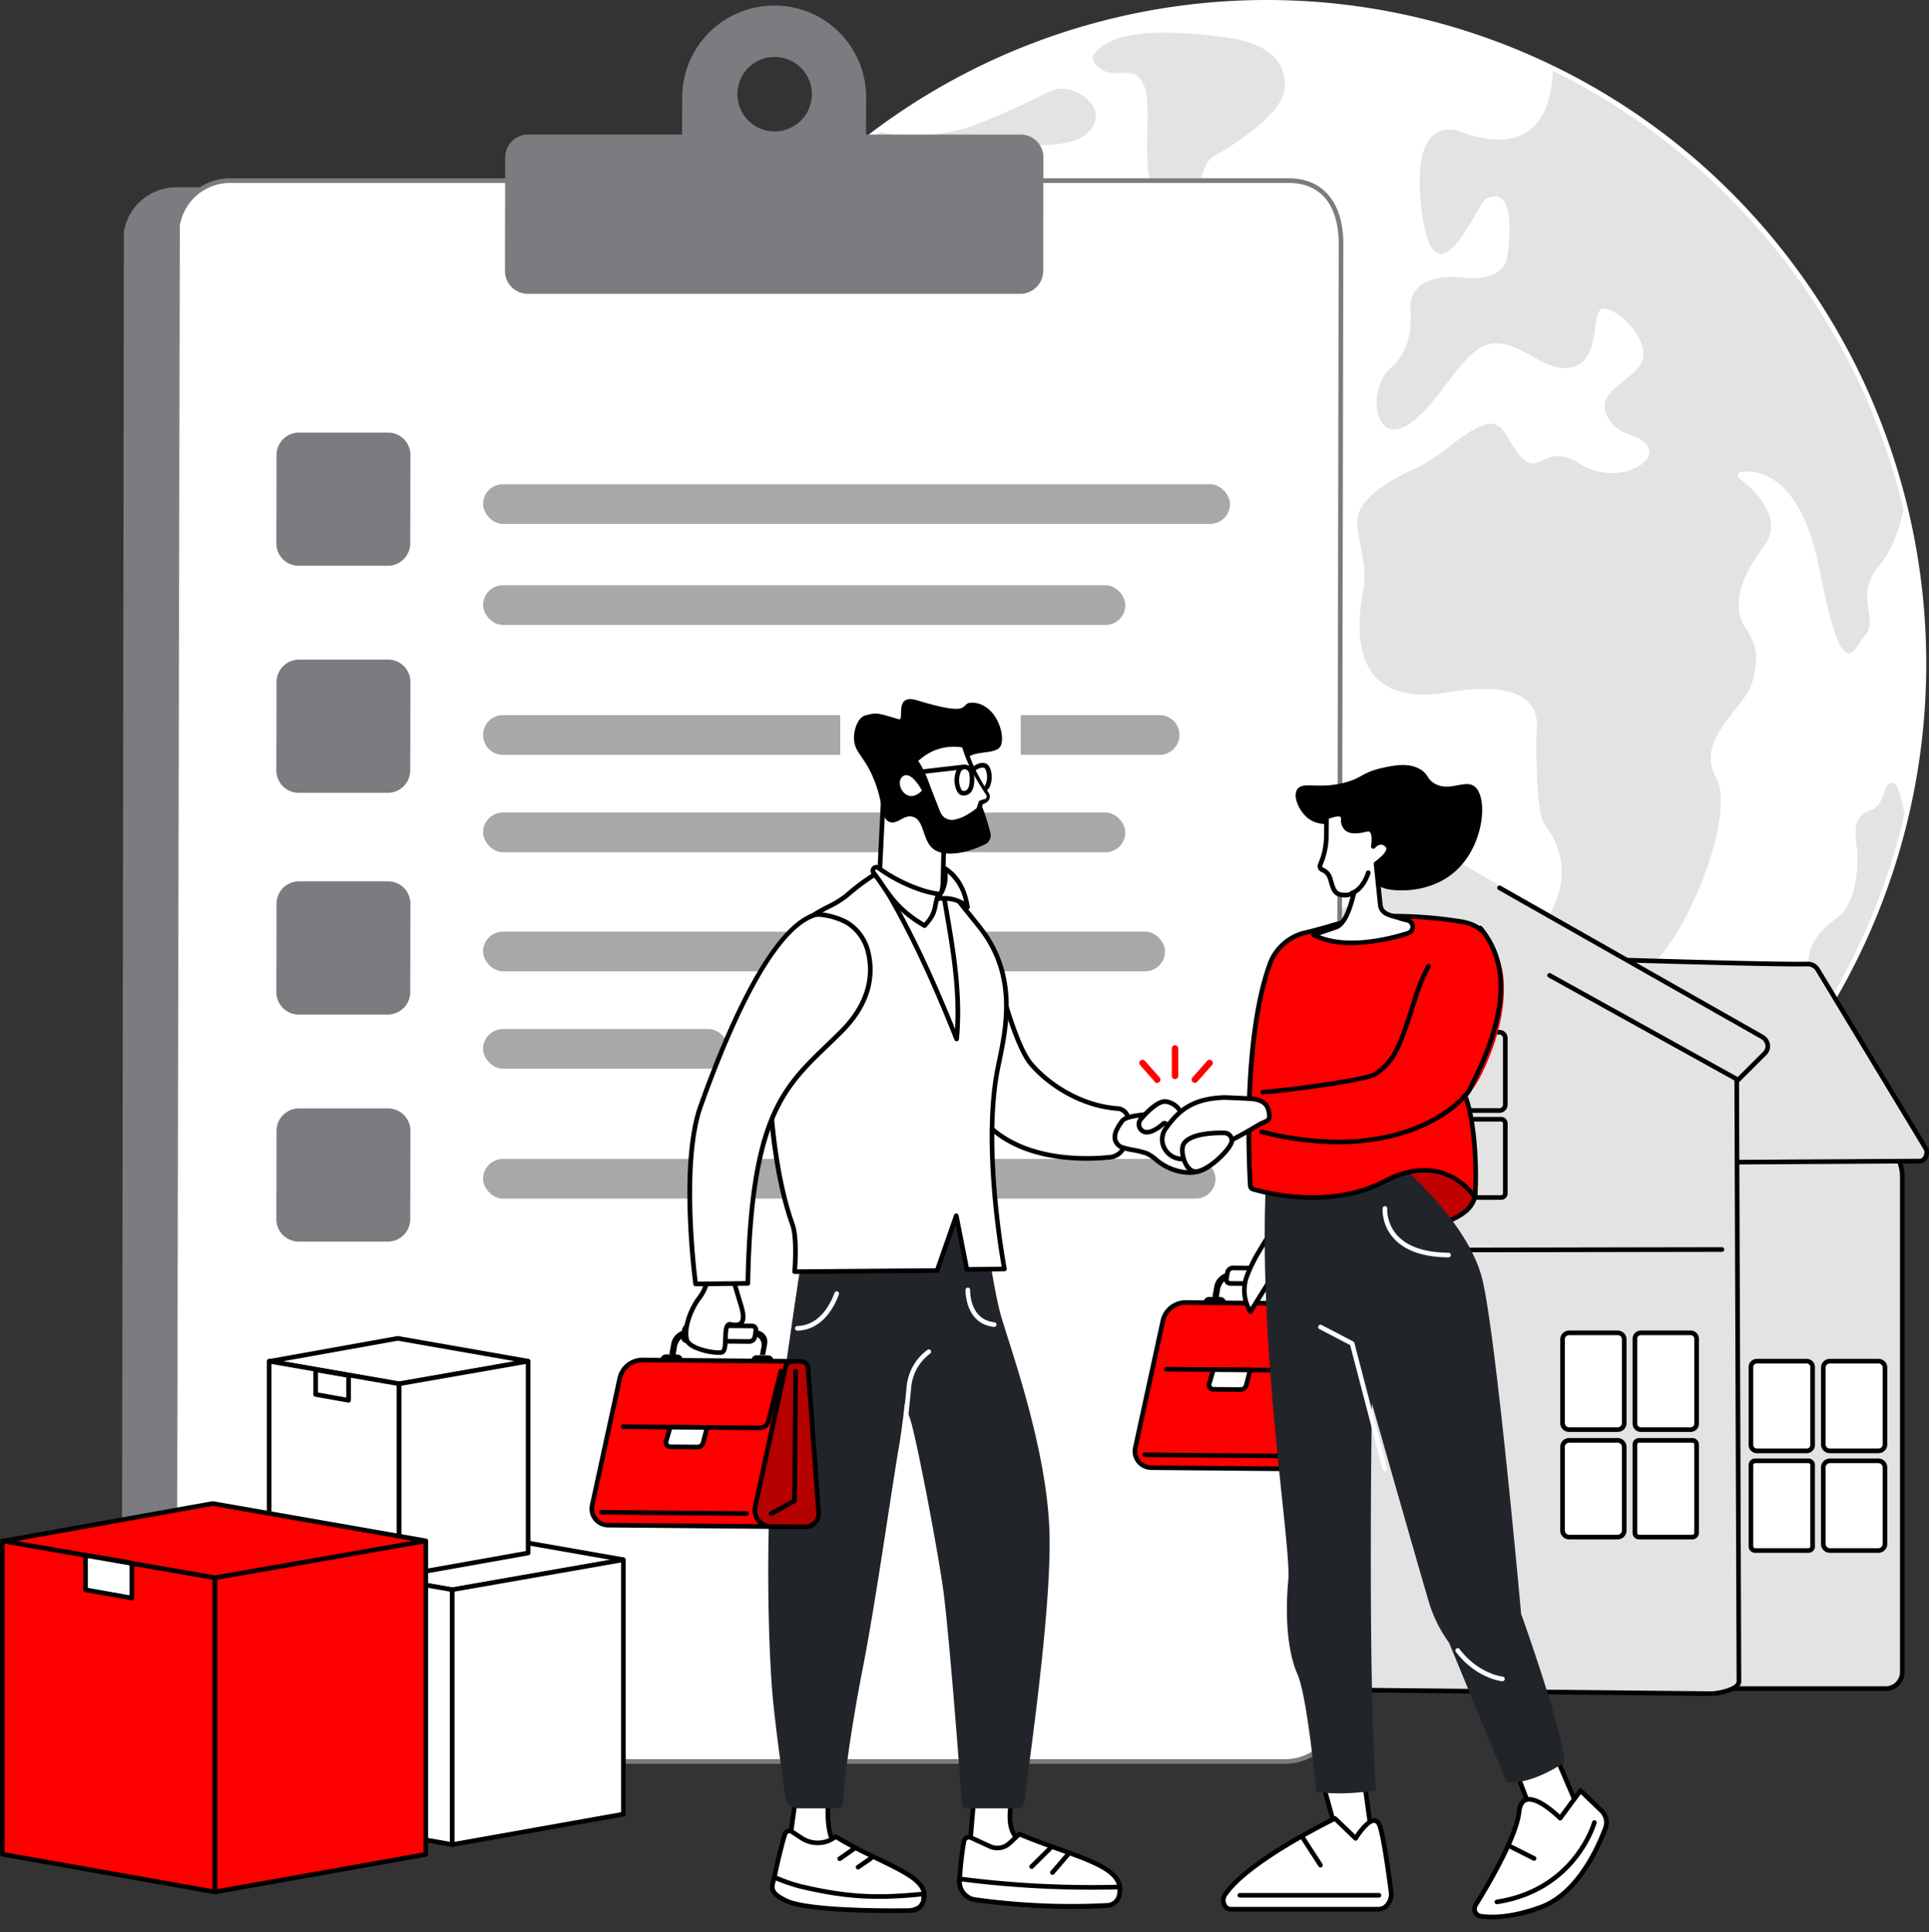 <svg xmlns="http://www.w3.org/2000/svg" xmlns:xlink="http://www.w3.org/1999/xlink" width="571" height="572" viewBox="0 0 571 572">
  <rect x="0" y="0" width="571" height="572" fill="#333333" stroke="none"/>
  <defs>
    <clipPath id="clip-Business_Scouting_and_Sourcing_Managers">
      <rect width="571" height="572"/>
    </clipPath>
  </defs>
  <g id="Business_Scouting_and_Sourcing_Managers" data-name="Business Scouting and Sourcing Managers" clip-path="url(#clip-Business_Scouting_and_Sourcing_Managers)">
    <g id="Group_32528" data-name="Group 32528" transform="translate(-330.425 -335)">
      <g id="Group_27091" data-name="Group 27091" transform="translate(510.231 335)">
        <g id="Group_27090" data-name="Group 27090" transform="translate(0.687 0.687)">
          <ellipse id="Ellipse_753" data-name="Ellipse 753" cx="194.505" cy="195.822" rx="194.505" ry="195.822" fill="#fff"/>
          <g id="Group_27089" data-name="Group 27089" transform="translate(35.933 8.966)">
            <path id="Path_25178" data-name="Path 25178" d="M1372.238,372.884c-.8,1.181,1.575,5.153,6.3,5.153s7.087-.793,9.056,4.36-.787,22.594,1.969,28.936,7.481,10.306,11.024,6.739,3.15-13.081,7.481-15.459,20.08-11.892,20.868-19.819-4.725-13.874-18.505-15.459S1378.144,364.163,1372.238,372.884Z" transform="translate(-1265.106 -366.091)" fill="#e3e3e3"/>
            <path id="Path_25179" data-name="Path 25179" d="M1175.333,954.531a5.616,5.616,0,0,0-2.854,5.138c.279,6.649-2.224,23.215-7.479,28.506-6.693,6.739-4.227,18.882-4.331,23.784-.212,9.956.743,14.384,11.374,19.141s14.793,5.027,15.58,14.54,2.013,46.264,5.163,55.777,9.843,24.972,13.387,28.54,11.812,5.549,6.694-7.928-8.269-19.82-2.363-27.351,15.749-24.973,16.536-31.711,4.331-10.7,7.481-11.5,9.843-3.171,11.811-5.549-1.968-9.117-3.15-15.063-1.181-9.514,8.662-14.27,5.118-18.234-8.269-21.8-21.655-11.1-20.08-18.63-9.056-6.739-15.355-10.306-6.11-9.17-13.121-11.841C1185.543,950.4,1178.891,952.531,1175.333,954.531Z" transform="translate(-1119.08 -770.133)" fill="#e3e3e3"/>
            <path id="Path_25180" data-name="Path 25180" d="M1739.251,565.452c-3.318-5.011-2.9-12.944,5.392-23.8,6.515-8.527-2.834-17.054-7.146-20.321a1.094,1.094,0,0,1,.55-1.957c5.343-.609,17.734,1.2,23.184,28.958,7.05,35.907,9.954,23.381,13.686,19.206s-3.25-11.973,3.733-20.042c4.4-5.085,6.636-12.5,7.772-18.554a195.956,195.956,0,0,0-104.185-129.1c.075,6.252-1.422,28.033-26.76,19.051,0,0-15.759-7.516-12.027,22.964s16.589-2.087,19.077-3.34,9.124-2.922,6.221,17.536c0,0-.415,7.1-13.272,5.846s-15.345,5.01-15.345,8.351,1.245,12.108-5.806,18.371-4.977,22.547,4.562,17.119,16.175-22.547,24.884-24.217,16.589,9.6,24.884,6.68,4.562-17.119,8.709-17.119,12.856,8.351,11.612,14.614-14.1,9.185-10.783,16.7,10.368,5.01,12.442,10.02-10.369,10.856-20.322,4.593-11.612,2.923-16.589-1.253-5.391-12.943-12.442-10.021-11.2,8.768-20.321,12.943-16.59,9.6-16.59,15.449,3.318,12.109,1.659,21.295-4.562,34.237,25.3,29.228,26.128,10.438,26.128,12.108-.415,23.382,2.489,27.14,9.538,14.613,0,28.809-5.807,45.929,2.9,41.753,17.418-20.459,28.2-28.809,25.713-44.676,19.492-55.949,8.709-20.46,10.783-27.976S1742.569,570.462,1739.251,565.452Z" transform="translate(-1439.066 -389.367)" fill="#e3e3e3"/>
            <path id="Path_25181" data-name="Path 25181" d="M1045.657,454.27a41.237,41.237,0,0,1-5.112,21.619c-12.206,21.405-11.812,32.108-12.993,53.513s25.685,59.138,32.378,63.1,7.726-5.465,7.726-13-2.859-16.565-6.8-25.285-3.937-14.27-2.756-17.838,5.906-4.756,9.056-1.189,10.721,6.732,14.359,4.5c4.471-2.74,2.731-13.469,4.306-17.036s10.237-5.946,13.781-13.477,9.449-10.7,16.536-14.271,13.387-5.153,14.568-7.531-.394-7.928,1.575-14.27,6.694-13.874,4.725-17.045-7.875-8.324-18.9-.4-13.78,7.928-16.93,1.982,3.544-21.405,17.324-21.405,16.536-4.756,16.93-8.324-3.937-7.532-8.662-8.324-5.512,1.982-25.2,9.909a52.229,52.229,0,0,1-30.928,2.638A196.086,196.086,0,0,0,1045.657,454.27Z" transform="translate(-1027.514 -402.898)" fill="#e3e3e3"/>
            <path id="Path_25182" data-name="Path 25182" d="M2022.086,1081.476c-2.939-.657-2.286,6.574-6.2,7.889s-5.551,3.288-4.572,10.52-.653,16.764-4.571,20.381-9.469,6.245-9.8,15.12-8.49,17.423-13.387,20.38-12.407,7.561-12.407,15.122c0,4.868-.128,11.092,1,15.877a195.887,195.887,0,0,0,53.636-94.32C2025.017,1087.593,2023.765,1081.852,2022.086,1081.476Z" transform="translate(-1678.177 -859.342)" fill="#e3e3e3"/>
          </g>
        </g>
        <path id="Path_25183" data-name="Path 25183" d="M1104.757,728.016a193.257,193.257,0,0,1-138.023-57.558,197.446,197.446,0,0,1,0-277.9,194.267,194.267,0,0,1,276.045,0,197.447,197.447,0,0,1,0,277.9A193.258,193.258,0,0,1,1104.757,728.016Zm0-391.643c-106.872,0-193.818,87.537-193.818,195.135s86.947,195.136,193.818,195.136,193.819-87.537,193.819-195.136S1211.629,336.373,1104.757,336.373Z" transform="translate(-909.566 -335)" fill="#fff"/>
      </g>
      <g id="Group_27111" data-name="Group 27111" transform="translate(598.936 587.753)">
        <g id="Group_27092" data-name="Group 27092" transform="translate(7.155 82.625)">
          <path id="Path_25368" data-name="Path 25368" d="M41.494,0,286.747,7.7V146.9c0,9.341,1.586,17.019-4.268,17.019l-258.249-.1A24.23,24.23,0,0,1,0,139.58V41.494A41.494,41.494,0,0,1,41.494,0Z" transform="translate(0.686 0.686)" fill="#e3e3e3"/>
          <path id="Path_25184" data-name="Path 25184" d="M1500.84,1580.414H1226.053a7.739,7.739,0,0,1-7.73-7.73v-144.7a12.762,12.762,0,0,1,12.748-12.748h262.4a12.985,12.985,0,0,1,12.97,12.97V1574.81A5.61,5.61,0,0,1,1500.84,1580.414ZM1231.071,1416.6a11.388,11.388,0,0,0-11.375,11.375v144.7a6.364,6.364,0,0,0,6.357,6.357H1500.84a4.235,4.235,0,0,0,4.23-4.23V1428.2a11.611,11.611,0,0,0-11.6-11.6Z" transform="translate(-1218.323 -1415.231)"/>
        </g>
        <g id="Group_27093" data-name="Group 27093" transform="translate(249.098 149.5)">
          <rect id="Rectangle_3883" data-name="Rectangle 3883" width="19.225" height="26.701" rx="2" transform="translate(0.27 0.626)" fill="#fff"/>
          <rect id="Rectangle_3884" data-name="Rectangle 3884" width="19.225" height="26.701" rx="2" transform="translate(21.631 0.626)" fill="#fff"/>
          <rect id="Rectangle_3885" data-name="Rectangle 3885" width="19.225" height="26.701" rx="2" transform="translate(21.631 30.531)" fill="#fff"/>
          <rect id="Rectangle_3886" data-name="Rectangle 3886" width="19.225" height="26.701" rx="2" transform="translate(0.27 30.531)" fill="#fff"/>
          <path id="Path_25185" data-name="Path 25185" d="M2014.81,1658.551h-14.778a2.429,2.429,0,0,1-2.426-2.427v-23.07a2.429,2.429,0,0,1,2.426-2.426h14.778a2.429,2.429,0,0,1,2.427,2.426v23.07A2.429,2.429,0,0,1,2014.81,1658.551ZM2000.032,1632a1.055,1.055,0,0,0-1.054,1.054v23.07a1.055,1.055,0,0,0,1.054,1.054h14.778a1.055,1.055,0,0,0,1.054-1.054v-23.07a1.055,1.055,0,0,0-1.054-1.054Z" transform="translate(-1997.606 -1630.628)"/>
          <path id="Path_25186" data-name="Path 25186" d="M2083.622,1658.551H2069.2a2.6,2.6,0,0,1-2.6-2.6V1633.23a2.6,2.6,0,0,1,2.6-2.6h14.426a2.605,2.605,0,0,1,2.6,2.6v22.719A2.605,2.605,0,0,1,2083.622,1658.551ZM2069.2,1632a1.231,1.231,0,0,0-1.23,1.23v22.719a1.231,1.231,0,0,0,1.23,1.229h14.426a1.231,1.231,0,0,0,1.229-1.229V1633.23a1.231,1.231,0,0,0-1.229-1.23Z" transform="translate(-2045.176 -1630.628)"/>
          <path id="Path_25187" data-name="Path 25187" d="M2015.308,1753.57h-15.771a1.932,1.932,0,0,1-1.93-1.93v-24.064a1.932,1.932,0,0,1,1.93-1.93h15.771a1.932,1.932,0,0,1,1.93,1.93v24.064A1.933,1.933,0,0,1,2015.308,1753.57Zm-15.771-26.551a.558.558,0,0,0-.557.557v24.064a.558.558,0,0,0,.557.557h15.771a.558.558,0,0,0,.557-.557v-24.064a.558.558,0,0,0-.557-.557Z" transform="translate(-1997.607 -1696.146)"/>
          <path id="Path_25188" data-name="Path 25188" d="M2083.573,1753.57h-14.328a2.655,2.655,0,0,1-2.652-2.651V1728.3a2.654,2.654,0,0,1,2.652-2.651h14.328a2.654,2.654,0,0,1,2.651,2.651v22.621A2.654,2.654,0,0,1,2083.573,1753.57Zm-14.328-26.551a1.28,1.28,0,0,0-1.279,1.278v22.621a1.28,1.28,0,0,0,1.279,1.278h14.328a1.28,1.28,0,0,0,1.278-1.278V1728.3a1.279,1.279,0,0,0-1.278-1.278Z" transform="translate(-2045.176 -1696.146)"/>
        </g>
        <path id="Path_25189" data-name="Path 25189" d="M1324.615,1309.646l-126.913-.66a2.528,2.528,0,0,1-2.193-3.6l37.3-52.91a4.21,4.21,0,0,1,3.522-1.817c14.942.305,102.666-2.231,102.666-2.231Z" transform="translate(-1195.279 -1217.588)"/>
        <g id="Group_27094" data-name="Group 27094" transform="translate(177.928 29.697)">
          <path id="Path_25190" data-name="Path 25190" d="M1782.908,1308.182l108.787-.66c1.521-.009,2.522-1.928,1.88-3.6l-31.969-52.91a3.482,3.482,0,0,0-3.019-1.816c-12.808.305-88-2.231-88-2.231Z" transform="translate(-1769.898 -1246.276)" fill="#e3e3e3"/>
          <path id="Path_25191" data-name="Path 25191" d="M1781.384,1307.344a.687.687,0,0,1-.673-.551l-12.324-61.22a.683.683,0,0,1,.149-.579.651.651,0,0,1,.547-.242c.751.026,75.317,2.533,87.963,2.231a4.139,4.139,0,0,1,3.623,2.148l31.968,52.91a.634.634,0,0,1,.053.109,3.648,3.648,0,0,1-.36,3.323,2.634,2.634,0,0,1-2.156,1.211l-108.787.661Zm-11.48-61.192,12.041,59.815,108.222-.657a1.291,1.291,0,0,0,1.03-.612,2.253,2.253,0,0,0,.232-2l-31.935-52.854a2.837,2.837,0,0,0-2.415-1.485C1845.139,1248.645,1778.328,1246.433,1769.9,1246.152Z" transform="translate(-1768.373 -1244.751)"/>
        </g>
        <g id="Group_27095" data-name="Group 27095" transform="translate(18.708 149.733)">
          <rect id="Rectangle_3862" data-name="Rectangle 3862" width="18.258" height="26.551" rx="5.605" transform="translate(39.676 26.551) rotate(180)" fill="#fff"/>
          <path id="Rectangle_3863" data-name="Rectangle 3863" d="M6.17,0h5.917a6.17,6.17,0,0,1,6.17,6.17V20.38a6.171,6.171,0,0,1-6.171,6.171H6.17A6.17,6.17,0,0,1,0,20.38V6.17A6.17,6.17,0,0,1,6.17,0Z" transform="translate(18.258 26.551) rotate(180)" fill="#fff"/>
          <rect id="Rectangle_3864" data-name="Rectangle 3864" width="18.258" height="26.551" rx="4.004" transform="translate(39.676 56.051) rotate(180)" fill="#fff"/>
          <rect id="Rectangle_3865" data-name="Rectangle 3865" width="18.258" height="26.551" rx="6.329" transform="translate(18.258 56.051) rotate(180)" fill="#fff"/>
        </g>
        <g id="Group_27110" data-name="Group 27110" transform="translate(62.617)">
          <g id="Group_27096" data-name="Group 27096" transform="translate(6.604 11.576)">
            <path id="Path_25192" data-name="Path 25192" d="M1421.36,1417.705l-.917-180.29,88.715-48.818,86.934,50.546.673,182.207c-.052,2.467-6.317,3.61-8.42,3.588l-162.281-1.662C1423.459,1423.248,1421.36,1420.763,1421.36,1417.705Z" transform="translate(-1419.757 -1187.91)" fill="#e3e3e3"/>
            <path id="Path_25193" data-name="Path 25193" d="M1586.87,1424.1h-.056l-162.28-1.663c-2.967-.03-5.381-2.835-5.383-6.253l-.917-180.29a.688.688,0,0,1,.355-.6l88.715-48.818a.686.686,0,0,1,.677.008l86.934,50.546a.686.686,0,0,1,.341.591l.672,182.207C1595.859,1423.072,1588.859,1424.1,1586.87,1424.1Zm-167.262-187.8.915,179.883v0c0,2.67,1.805,4.86,4.024,4.884l162.281,1.662h.074c2.549,0,7.619-1.323,7.652-2.917l-.671-181.8-86.259-50.153Z" transform="translate(-1418.233 -1186.385)"/>
          </g>
          <path id="Path_25194" data-name="Path 25194" d="M1487.321,1943.456h-.023l-53.418-1.761a.686.686,0,0,1,.046-1.372l53.417,1.761a.687.687,0,0,1-.022,1.373Z" transform="translate(-1421.961 -1694.672)" fill="#fff"/>
          <g id="Group_27097" data-name="Group 27097" transform="translate(130.71 141.117)">
            <rect id="Rectangle_3887" data-name="Rectangle 3887" width="18.157" height="28.837" rx="2" transform="translate(21.864 0.463)" fill="#fff"/>
            <rect id="Rectangle_3888" data-name="Rectangle 3888" width="18.157" height="28.837" rx="2" transform="translate(0.503 0.463)" fill="#fff"/>
            <rect id="Rectangle_3889" data-name="Rectangle 3889" width="18.157" height="28.837" rx="2" transform="translate(0.503 32.505)" fill="#fff"/>
            <rect id="Rectangle_3890" data-name="Rectangle 3890" width="18.157" height="28.837" rx="2" transform="translate(21.864 32.505)" fill="#fff"/>
            <path id="Path_25195" data-name="Path 25195" d="M1904.162,1633.637h-14.777a2.429,2.429,0,0,1-2.427-2.426v-25.157a2.43,2.43,0,0,1,2.427-2.427h14.777a2.429,2.429,0,0,1,2.426,2.427v25.157A2.429,2.429,0,0,1,1904.162,1633.637ZM1889.385,1605a1.055,1.055,0,0,0-1.054,1.054v25.157a1.055,1.055,0,0,0,1.054,1.053h14.777a1.055,1.055,0,0,0,1.054-1.053v-25.157a1.055,1.055,0,0,0-1.054-1.054Z" transform="translate(-1865.539 -1603.627)"/>
            <path id="Path_25196" data-name="Path 25196" d="M1835,1633.637h-14.426a2.6,2.6,0,0,1-2.6-2.6v-24.806a2.6,2.6,0,0,1,2.6-2.6H1835a2.605,2.605,0,0,1,2.6,2.6v24.806A2.605,2.605,0,0,1,1835,1633.637ZM1820.572,1605a1.231,1.231,0,0,0-1.229,1.229v24.806a1.231,1.231,0,0,0,1.229,1.229H1835a1.231,1.231,0,0,0,1.23-1.229v-24.806A1.231,1.231,0,0,0,1835,1605Z" transform="translate(-1817.97 -1603.627)"/>
            <path id="Path_25197" data-name="Path 25197" d="M1904.657,1736.124h-15.771a1.932,1.932,0,0,1-1.93-1.93v-26.151a1.932,1.932,0,0,1,1.93-1.93h15.771a1.932,1.932,0,0,1,1.929,1.93v26.151A1.931,1.931,0,0,1,1904.657,1736.124Zm-15.771-28.637a.557.557,0,0,0-.557.557v26.151a.558.558,0,0,0,.557.557h15.771a.557.557,0,0,0,.556-.557v-26.151a.557.557,0,0,0-.556-.557Z" transform="translate(-1865.538 -1674.295)"/>
            <path id="Path_25198" data-name="Path 25198" d="M1834.949,1736.124h-14.328a2.654,2.654,0,0,1-2.651-2.651v-24.707a2.654,2.654,0,0,1,2.651-2.652h14.328a2.654,2.654,0,0,1,2.651,2.652v24.707A2.654,2.654,0,0,1,1834.949,1736.124Zm-14.328-28.637a1.28,1.28,0,0,0-1.278,1.279v24.707a1.28,1.28,0,0,0,1.278,1.279h14.328a1.28,1.28,0,0,0,1.278-1.279v-24.707a1.28,1.28,0,0,0-1.278-1.279Z" transform="translate(-1817.97 -1674.295)"/>
          </g>
          <g id="Group_27100" data-name="Group 27100" transform="translate(74.775 52.132)">
            <path id="Path_25199" data-name="Path 25199" d="M1721.787,1341.56h-14.778a2.429,2.429,0,0,1-2.427-2.427v-19.693a2.429,2.429,0,0,1,2.427-2.427h14.778a2.429,2.429,0,0,1,2.426,2.427v19.693A2.429,2.429,0,0,1,1721.787,1341.56Zm-14.778-23.173a1.055,1.055,0,0,0-1.054,1.054v19.693a1.055,1.055,0,0,0,1.054,1.054h14.778a1.055,1.055,0,0,0,1.053-1.054v-19.693a1.055,1.055,0,0,0-1.053-1.054Z" transform="translate(-1683.851 -1317.014)"/>
            <g id="Group_27098" data-name="Group 27098" transform="translate(0 0.686)">
              <rect id="Rectangle_3866" data-name="Rectangle 3866" width="18.258" height="23.173" rx="6.17" fill="#fff"/>
            </g>
            <path id="Path_25200" data-name="Path 25200" d="M1722.283,1424.491h-15.771a1.932,1.932,0,0,1-1.93-1.93v-20.686a1.932,1.932,0,0,1,1.93-1.93h15.771a1.932,1.932,0,0,1,1.93,1.93v20.686A1.932,1.932,0,0,1,1722.283,1424.491Zm-15.771-23.173a.558.558,0,0,0-.557.557v20.686a.557.557,0,0,0,.557.557h15.771a.557.557,0,0,0,.557-.557v-20.686a.557.557,0,0,0-.557-.557Z" transform="translate(-1683.851 -1374.198)"/>
            <g id="Group_27099" data-name="Group 27099" transform="translate(0 26.434)">
              <rect id="Rectangle_3867" data-name="Rectangle 3867" width="18.258" height="23.173" rx="6.329" fill="#fff"/>
            </g>
          </g>
          <g id="Group_27105" data-name="Group 27105" transform="translate(19.121 141.711)">
            <g id="Group_27101" data-name="Group 27101" transform="translate(21.419)">
              <rect id="Rectangle_3868" data-name="Rectangle 3868" width="18.258" height="28.68" rx="5.605" fill="#fff"/>
            </g>
            <g id="Group_27102" data-name="Group 27102" transform="translate(0)">
              <rect id="Rectangle_3869" data-name="Rectangle 3869" width="18.258" height="28.68" rx="6.17" fill="#fff"/>
            </g>
            <g id="Group_27103" data-name="Group 27103" transform="translate(21.418 31.867)">
              <rect id="Rectangle_3870" data-name="Rectangle 3870" width="18.258" height="28.68" rx="4.004" fill="#fff"/>
            </g>
            <g id="Group_27104" data-name="Group 27104" transform="translate(0 31.867)">
              <rect id="Rectangle_3871" data-name="Rectangle 3871" width="18.258" height="28.68" rx="6.329" fill="#fff"/>
            </g>
          </g>
          <path id="Path_25201" data-name="Path 25201" d="M1494.178,1149.513l93.175,53.717a3.071,3.071,0,0,1,.807,4.991l-7.832,7.8-86.829-48.145a1.911,1.911,0,0,0-1.8-.006l-88.528,48.254-5.068-6.522c-2.085-2.683-1.227-6.267,1.93-8.073l90.986-52.021A3.25,3.25,0,0,1,1494.178,1149.513Z" transform="translate(-1396.962 -1149.1)" fill="#e3e3e3"/>
          <path id="Path_25206" data-name="Path 25206" d="M1433.028,1525.823a.686.686,0,0,1,0-1.373l166.911-.294h0a.686.686,0,0,1,0,1.373l-166.911.294Z" transform="translate(-1421.358 -1407.713)"/>
          <path id="Path_25207" data-name="Path 25207" d="M1829.218,1237.534a.684.684,0,0,1-.333-.086l-55.8-30.94a.686.686,0,0,1,.666-1.2L1829.1,1236l7.467-7.437a2.342,2.342,0,0,0,.733-1.983,2.681,2.681,0,0,0-1.4-1.926l-77.634-44.064a.686.686,0,1,1,.677-1.194l77.638,44.066a4.041,4.041,0,0,1,2.078,2.94,3.734,3.734,0,0,1-1.126,3.134l-7.832,7.8A.688.688,0,0,1,1829.218,1237.534Z" transform="translate(-1645.853 -1169.926)"/>
        </g>
      </g>
      <g id="Group_27128" data-name="Group 27128" transform="translate(366.482 336.653)">
        <g id="Group_27117" data-name="Group 27117" transform="translate(0 0)">
          <g id="Group_27113" data-name="Group 27113" transform="translate(0 51.129)">
            <path id="Path_25208" data-name="Path 25208" d="M462.143,978.664H775.388a15.54,15.54,0,0,0,15.622-15.426l.567-431.581c-.21-11.56-5.833-18.132-15.559-18.132H462.768a15.79,15.79,0,0,0-15.6,13.18l-.6,436.532A15.488,15.488,0,0,0,462.143,978.664Z" transform="translate(-446.563 -510.881)" fill="#7a7c7f"/>
            <g id="Group_27112" data-name="Group 27112" transform="translate(14.906)">
              <path id="Path_25209" data-name="Path 25209" d="M512.354,975.185H825.6a15.6,15.6,0,0,0,15.632-15.52l.857-434.206c-.2-11.63-5.82-18.242-15.547-18.242H513.29a15.831,15.831,0,0,0-15.61,13.26l-.9,439.188A15.522,15.522,0,0,0,512.354,975.185Z" transform="translate(-496.097 -506.531)" fill="#fff"/>
              <path id="Path_25210" data-name="Path 25210" d="M824.074,974.347H510.829a16.209,16.209,0,0,1-16.256-16.207l.9-439.188a.7.7,0,0,1,.009-.11,16.449,16.449,0,0,1,16.288-13.835H825.016c10.107,0,16.024,6.895,16.233,18.916l-.857,434.22A16.3,16.3,0,0,1,824.074,974.347ZM496.841,519.01l-.9,439.133a14.665,14.665,0,0,0,4.318,10.458,14.823,14.823,0,0,0,10.566,4.374H824.074A14.928,14.928,0,0,0,839.02,958.14l.857-434.206c-.2-11.315-5.475-17.554-14.86-17.554H511.765A15.08,15.08,0,0,0,496.841,519.01Z" transform="translate(-494.573 -505.006)" fill="#7a7c7f"/>
            </g>
          </g>
          <g id="Group_27116" data-name="Group 27116" transform="translate(113.409)">
            <g id="Group_27114" data-name="Group 27114" transform="translate(0 38.183)">
              <path id="Path_25212" data-name="Path 25212" d="M818.63,510.45H964.366a6.8,6.8,0,0,0,6.811-6.761l.068-33.619a6.763,6.763,0,0,0-6.784-6.762H818.725a6.8,6.8,0,0,0-6.811,6.762l-.068,33.619A6.763,6.763,0,0,0,818.63,510.45Z" transform="translate(-811.846 -463.308)" fill="#7a7c7f"/>
            </g>
            <g id="Group_27115" data-name="Group 27115" transform="translate(52.386)">
              <path id="Path_25214" data-name="Path 25214" d="M1007.935,340.323a27.222,27.222,0,0,0-27.274,27.135l-.082,40.67a6.621,6.621,0,0,0,6.641,6.619h41.13a6.653,6.653,0,0,0,6.668-6.619l.082-40.67A27.09,27.09,0,0,0,1007.935,340.323Zm1.447,37.166a11.025,11.025,0,1,1,9.569-9.5A11.036,11.036,0,0,1,1009.382,377.489Z" transform="translate(-980.579 -340.323)" fill="#7a7c7f"/>
            </g>
          </g>
        </g>
        <g id="Group_27127" data-name="Group 27127" transform="translate(45.75 126.399)">
          <g id="Group_27122" data-name="Group 27122" transform="translate(0 0)">
            <g id="Group_27118" data-name="Group 27118">
              <path id="Path_25216" data-name="Path 25216" d="M626.89,855.679H600.557a6.62,6.62,0,0,1-6.638-6.62l.053-26.195a6.656,6.656,0,0,1,6.662-6.617h26.333a6.62,6.62,0,0,1,6.638,6.62l-.053,26.195A6.656,6.656,0,0,1,626.89,855.679Z" transform="translate(-593.919 -816.247)" fill="#7a7c7f"/>
            </g>
            <g id="Group_27207" data-name="Group 27207" transform="translate(0 67.21)">
              <path id="Path_25216-2" data-name="Path 25216" d="M626.89,855.679H600.557a6.62,6.62,0,0,1-6.638-6.62l.053-26.195a6.656,6.656,0,0,1,6.662-6.617h26.333a6.62,6.62,0,0,1,6.638,6.62l-.053,26.195A6.656,6.656,0,0,1,626.89,855.679Z" transform="translate(-593.919 -816.247)" fill="#7a7c7f"/>
            </g>
            <g id="Group_27208" data-name="Group 27208" transform="translate(0 132.843)">
              <path id="Path_25216-3" data-name="Path 25216" d="M626.89,855.679H600.557a6.62,6.62,0,0,1-6.638-6.62l.053-26.195a6.656,6.656,0,0,1,6.662-6.617h26.333a6.62,6.62,0,0,1,6.638,6.62l-.053,26.195A6.656,6.656,0,0,1,626.89,855.679Z" transform="translate(-593.919 -816.247)" fill="#7a7c7f"/>
            </g>
            <g id="Group_27209" data-name="Group 27209" transform="translate(0 200.054)">
              <path id="Path_25216-4" data-name="Path 25216" d="M626.89,855.679H600.557a6.62,6.62,0,0,1-6.638-6.62l.053-26.195a6.656,6.656,0,0,1,6.662-6.617h26.333a6.62,6.62,0,0,1,6.638,6.62l-.053,26.195A6.656,6.656,0,0,1,626.89,855.679Z" transform="translate(-593.919 -816.247)" fill="#7a7c7f"/>
            </g>
          </g>
          <g id="Group_32494" data-name="Group 32494" transform="translate(61.185 15.288)">
            <rect id="Rectangle_3881" data-name="Rectangle 3881" width="72.628" height="11.749" rx="5.874" transform="translate(0 161.276)" fill="#a6a8a9"/>
            <g id="Group_32493" data-name="Group 32493" transform="translate(0 0)">
              <rect id="Rectangle_3875" data-name="Rectangle 3875" width="221.087" height="11.749" rx="5.874" fill="#a6a8a9"/>
              <rect id="Rectangle_3876" data-name="Rectangle 3876" width="190.114" height="11.749" rx="5.874" transform="translate(0 29.906)" fill="#a6a8a9"/>
              <rect id="Rectangle_3879" data-name="Rectangle 3879" width="190.114" height="11.749" rx="5.874" transform="translate(0 97.193)" fill="#a6a8a9"/>
              <rect id="Rectangle_3880" data-name="Rectangle 3880" width="201.862" height="11.749" rx="5.874" transform="translate(0 132.439)" fill="#a6a8a9"/>
              <rect id="Rectangle_3882" data-name="Rectangle 3882" width="216.815" height="11.749" rx="5.874" transform="translate(0 199.726)" fill="#a6a8a9"/>
              <path id="Rectangle_3877" data-name="Rectangle 3877" d="M5.874,0h99.863a0,0,0,0,1,0,0V11.749a0,0,0,0,1,0,0H5.874A5.874,5.874,0,0,1,0,5.874v0A5.874,5.874,0,0,1,5.874,0Z" transform="translate(0 68.355)" fill="#a6a8a9"/>
              <path id="Rectangle_3878" data-name="Rectangle 3878" d="M0,0H41.12a5.874,5.874,0,0,1,5.874,5.874v0a5.874,5.874,0,0,1-5.874,5.874H0a0,0,0,0,1,0,0V0A0,0,0,0,1,0,0Z" transform="translate(159.14 68.355)" fill="#a6a8a9"/>
            </g>
          </g>
        </g>
      </g>
      <g id="Group_27144" data-name="Group 27144" transform="translate(330.425 730.499)">
        <g id="Group_27132" data-name="Group 27132" transform="translate(82.108 56.554)">
          <g id="Group_27129" data-name="Group 27129" transform="translate(0.209)">
            <path id="Path_25235" data-name="Path 25235" d="M597.775,1802.258l50.887,8.9,50.4-8.83a.079.079,0,0,0,0-.155l-50.977-8.926Z" transform="translate(-597.089 -1792.556)" fill="#fff"/>
            <path id="Path_25236" data-name="Path 25236" d="M647.137,1810.316a.69.69,0,0,1-.118-.01l-50.887-8.9a.686.686,0,0,1,0-1.352l50.31-9.015a.689.689,0,0,1,.239,0l50.977,8.926a.765.765,0,0,1,0,1.507l-50.4,8.83A.683.683,0,0,1,647.137,1810.316Zm-46.949-9.591,46.949,8.208,46.864-8.21-47.44-8.307Z" transform="translate(-595.564 -1791.032)"/>
          </g>
          <g id="Group_27130" data-name="Group 27130" transform="translate(0 8.983)">
            <path id="Path_25237" data-name="Path 25237" d="M648.187,1906.5v-75.469l-51.086-8.854v75.262Z" transform="translate(-596.414 -1821.491)" fill="#fff"/>
            <path id="Path_25238" data-name="Path 25238" d="M646.663,1905.662a.687.687,0,0,1-.12-.01l-51.086-9.061a.687.687,0,0,1-.566-.677v-75.262a.686.686,0,0,1,.8-.677l51.086,8.854a.686.686,0,0,1,.569.677v75.469a.685.685,0,0,1-.686.687Zm-50.4-10.322,49.714,8.817v-74.073l-49.714-8.616Z" transform="translate(-594.89 -1819.966)"/>
          </g>
          <g id="Group_27131" data-name="Group 27131" transform="translate(51.086 8.972)">
            <path id="Path_25239" data-name="Path 25239" d="M761.646,1906.476v-75.469l50.643-8.865v75.318Z" transform="translate(-760.959 -1821.455)" fill="#fff"/>
            <path id="Path_25240" data-name="Path 25240" d="M760.122,1905.638a.686.686,0,0,1-.687-.686v-75.469a.686.686,0,0,1,.568-.676l50.643-8.865a.686.686,0,0,1,.8.676v75.317a.686.686,0,0,1-.566.675l-50.644,9.017A.665.665,0,0,1,760.122,1905.638Zm.686-75.579v74.073l49.271-8.773v-73.925Z" transform="translate(-759.435 -1819.931)"/>
          </g>
        </g>
        <g id="Group_27137" data-name="Group 27137" transform="translate(78.976 0)">
          <g id="Group_27133" data-name="Group 27133" transform="translate(0.157)">
            <path id="Path_25241" data-name="Path 25241" d="M587.518,1617.88l38.353,6.705,37.925-6.644a.07.07,0,0,0,0-.139l-38.36-6.717Z" transform="translate(-586.831 -1610.4)" fill="#fff"/>
            <path id="Path_25242" data-name="Path 25242" d="M624.347,1623.747a.657.657,0,0,1-.118-.01l-38.353-6.705a.686.686,0,0,1,0-1.351l37.918-6.795a.69.69,0,0,1,.24,0l38.36,6.717a.757.757,0,0,1,0,1.491l-37.927,6.645A.65.65,0,0,1,624.347,1623.747Zm-34.415-7.4,34.415,6.017,34.343-6.016-34.777-6.089Z" transform="translate(-585.307 -1608.875)"/>
          </g>
          <g id="Group_27135" data-name="Group 27135" transform="translate(0 6.771)">
            <path id="Path_25243" data-name="Path 25243" d="M625.514,1696.448v-56.881l-38.5-6.673v56.725Z" transform="translate(-586.324 -1632.207)" fill="#fff"/>
            <g id="Group_27134" data-name="Group 27134" transform="translate(13.785 2.538)">
              <path id="Path_25244" data-name="Path 25244" d="M641.144,1650.093v-7.337l-9.731-1.687v7.3Z" transform="translate(-630.726 -1640.383)" fill="#fff"/>
              <path id="Path_25245" data-name="Path 25245" d="M639.62,1649.254a.683.683,0,0,1-.12-.01l-9.731-1.726a.687.687,0,0,1-.567-.676v-7.3a.687.687,0,0,1,.8-.676l9.731,1.687a.687.687,0,0,1,.569.677v7.337a.686.686,0,0,1-.687.686Zm-9.045-2.988,8.358,1.483v-5.94l-8.358-1.449Z" transform="translate(-629.202 -1638.857)"/>
            </g>
            <path id="Path_25246" data-name="Path 25246" d="M623.99,1695.609a.69.69,0,0,1-.12-.01l-38.5-6.829a.687.687,0,0,1-.566-.676v-56.725a.686.686,0,0,1,.8-.677l38.5,6.673a.686.686,0,0,1,.569.676v56.881a.686.686,0,0,1-.686.687Zm-37.817-8.091L623.3,1694.1V1638.62l-37.131-6.435Z" transform="translate(-584.8 -1630.682)"/>
          </g>
          <g id="Group_27136" data-name="Group 27136" transform="translate(38.503 6.762)">
            <path id="Path_25247" data-name="Path 25247" d="M711.028,1696.429v-56.881l38.17-6.682v56.767Z" transform="translate(-710.341 -1632.18)" fill="#fff"/>
            <path id="Path_25248" data-name="Path 25248" d="M709.5,1695.59a.687.687,0,0,1-.687-.687v-56.881a.686.686,0,0,1,.568-.676l38.17-6.682a.686.686,0,0,1,.8.676v56.766a.686.686,0,0,1-.566.676l-38.17,6.8A.636.636,0,0,1,709.5,1695.59Zm.686-56.991v55.485l36.8-6.551v-55.375Z" transform="translate(-708.817 -1630.654)"/>
          </g>
        </g>
        <g id="Group_27143" data-name="Group 27143" transform="translate(0 48.891)">
          <g id="Group_27138" data-name="Group 27138" transform="translate(0.258)">
            <path id="Path_25249" data-name="Path 25249" d="M333.467,1779.669l62.706,10.962,62.2-10.9a.08.08,0,0,0,0-.157l-62.915-11.016Z" transform="translate(-332.781 -1767.874)" fill="red"/>
            <path id="Path_25250" data-name="Path 25250" d="M394.649,1789.793a.687.687,0,0,1-.118-.01l-62.706-10.963a.687.687,0,0,1,0-1.352l61.995-11.109a.692.692,0,0,1,.239,0l62.915,11.016a.766.766,0,0,1,0,1.51l-62.2,10.9A.687.687,0,0,1,394.649,1789.793Zm-58.768-11.657,58.768,10.274,58.674-10.279-59.384-10.4Zm120.854-.6h0Z" transform="translate(-331.256 -1766.349)"/>
          </g>
          <g id="Group_27140" data-name="Group 27140" transform="translate(0 11.07)">
            <path id="Path_25251" data-name="Path 25251" d="M395.589,1908.124v-93l-62.952-10.91v92.744Z" transform="translate(-331.95 -1803.529)" fill="red"/>
            <g id="Group_27139" data-name="Group 27139" transform="translate(24.622 4.19)">
              <path id="Path_25252" data-name="Path 25252" d="M425.65,1830.424v-10.336l-13.709-2.376v10.28Z" transform="translate(-411.255 -1817.025)" fill="#fff"/>
              <path id="Path_25253" data-name="Path 25253" d="M424.125,1829.585a.685.685,0,0,1-.12-.01l-13.709-2.432a.687.687,0,0,1-.566-.676v-10.28a.687.687,0,0,1,.244-.525.68.68,0,0,1,.56-.151l13.709,2.376a.687.687,0,0,1,.569.676V1828.9a.686.686,0,0,1-.686.687Zm-13.022-3.694,12.336,2.188v-8.94L411.1,1817Z" transform="translate(-409.73 -1815.499)"/>
            </g>
            <path id="Path_25254" data-name="Path 25254" d="M394.064,1907.286a.663.663,0,0,1-.12-.011l-62.953-11.165a.686.686,0,0,1-.567-.676V1802.69a.686.686,0,0,1,.8-.676l62.953,10.91a.687.687,0,0,1,.569.677v93a.686.686,0,0,1-.687.686ZM331.8,1894.859l61.58,10.923v-91.6l-61.58-10.673Z" transform="translate(-330.425 -1802.004)"/>
          </g>
          <g id="Group_27142" data-name="Group 27142" transform="translate(62.953 11.056)">
            <g id="Group_27141" data-name="Group 27141">
              <path id="Path_25255" data-name="Path 25255" d="M535.4,1908.094v-93l62.407-10.924v92.812Z" transform="translate(-534.715 -1803.484)" fill="red"/>
              <path id="Path_25256" data-name="Path 25256" d="M533.877,1907.255a.687.687,0,0,1-.686-.687v-93a.686.686,0,0,1,.568-.676l62.406-10.924a.687.687,0,0,1,.8.676v92.812a.686.686,0,0,1-.566.676L534,1907.244A.649.649,0,0,1,533.877,1907.255Zm.686-93.109v91.6l61.034-10.867v-91.42Z" transform="translate(-533.191 -1801.959)"/>
            </g>
          </g>
        </g>
      </g>
      <g id="Group_27205" data-name="Group 27205" transform="translate(504.917 541.965)">
        <g id="Group_27150" data-name="Group 27150" transform="translate(160.769 167.685)">
          <g id="Group_27145" data-name="Group 27145" transform="translate(0 10.246)">
            <path id="Path_25257" data-name="Path 25257" d="M1469,1626.264l-51.661-.458a4.86,4.86,0,0,1-4.745-5.864l8.172-37.625a6.875,6.875,0,0,1,6.8-5.385l44.312.393Z" transform="translate(-1411.8 -1576.246)" fill="red"/>
            <path id="Path_25258" data-name="Path 25258" d="M1467.48,1625.426h-.006l-51.661-.458a5.576,5.576,0,0,1-4.329-2.1,5.476,5.476,0,0,1-1.08-4.6l8.172-37.625a7.59,7.59,0,0,1,7.409-5.926h.067l44.313.393a.686.686,0,0,1,.679.726l-2.878,48.939A.686.686,0,0,1,1467.48,1625.426Zm-41.5-49.332a6.21,6.21,0,0,0-6.067,4.845l-8.172,37.625a4.107,4.107,0,0,0,.811,3.448,4.212,4.212,0,0,0,3.269,1.583l51.009.453,2.8-47.567-43.591-.386Z" transform="translate(-1410.277 -1574.721)"/>
          </g>
          <g id="Group_27146" data-name="Group 27146" transform="translate(48.25 10.639)">
            <path id="Path_25259" data-name="Path 25259" d="M1582.778,1627.2l-10.025-.089a4.859,4.859,0,0,1-4.745-5.863l9-41.441a2.047,2.047,0,0,1,2.025-1.6l2.578.023a2.044,2.044,0,0,1,2.029,1.884l3.151,42.858A3.964,3.964,0,0,1,1582.778,1627.2Z" transform="translate(-1567.21 -1577.512)"/>
            <path id="Path_25260" data-name="Path 25260" d="M1581.29,1626.358h-.041l-10.026-.089a5.578,5.578,0,0,1-4.329-2.1,5.477,5.477,0,0,1-1.08-4.6l9-41.441a2.745,2.745,0,0,1,2.677-2.144h.025l2.578.023a2.745,2.745,0,0,1,2.707,2.52l3.151,42.858a4.622,4.622,0,0,1-1.237,3.49A4.707,4.707,0,0,1,1581.29,1626.358Zm-3.8-49a1.365,1.365,0,0,0-1.335,1.063l-9,41.441a4.107,4.107,0,0,0,.811,3.448,4.213,4.213,0,0,0,3.269,1.583l10.025.088h.029a3.326,3.326,0,0,0,2.424-1.045,3.208,3.208,0,0,0,.87-2.45l-3.152-42.858a1.365,1.365,0,0,0-1.351-1.248l-2.578-.022Z" transform="translate(-1565.687 -1575.988)"/>
          </g>
          <path id="Path_25261" data-name="Path 25261" d="M1481.351,1603.494h-.03l-40.449-.359a.687.687,0,0,1,.006-1.373h.006l40.449.359a1.883,1.883,0,0,0,1.862-1.426l3.7-14.86a.687.687,0,0,1,1.333.332l-3.7,14.859A3.256,3.256,0,0,1,1481.351,1603.494Z" transform="translate(-1430.904 -1571.779)"/>
          <g id="Group_27147" data-name="Group 27147" transform="translate(21.952 30.107)">
            <path id="Path_25262" data-name="Path 25262" d="M1495.368,1641l-1.173,4.512a1.71,1.71,0,0,1-1.68,1.29l-8.011-.071a1.308,1.308,0,0,1-1.256-1.665l1.21-4.162Z" transform="translate(-1482.51 -1640.215)" fill="#fff"/>
            <path id="Path_25263" data-name="Path 25263" d="M1491.006,1645.963h-.022l-8.011-.071a1.994,1.994,0,0,1-1.6-.808,1.965,1.965,0,0,1-.313-1.735l1.21-4.163a.686.686,0,0,1,.659-.495h.006l10.91.1a.686.686,0,0,1,.658.859l-1.173,4.511A2.386,2.386,0,0,1,1491.006,1645.963Zm-7.559-5.894-1.065,3.663a.6.6,0,0,0,.1.533.631.631,0,0,0,.505.255l8.011.071h.009a1.02,1.02,0,0,0,1-.77l.954-3.667Z" transform="translate(-1480.984 -1638.691)"/>
          </g>
          <path id="Path_25264" data-name="Path 25264" d="M1463.112,1721.638h-.006l-42.971-.381a.686.686,0,0,1,.006-1.373h.006l42.971.381a.686.686,0,0,1-.006,1.373Z" transform="translate(-1416.605 -1664.569)"/>
          <g id="Group_27149" data-name="Group 27149" transform="translate(20.981)">
            <path id="Path_25265" data-name="Path 25265" d="M1482.865,1571.648l-3.354-.03a1.632,1.632,0,0,0-1.655,1.609l6.636.059A1.633,1.633,0,0,0,1482.865,1571.648Z" transform="translate(-1477.856 -1562.335)"/>
            <path id="Path_25266" data-name="Path 25266" d="M1569.452,1572.415l-3.354-.03a1.632,1.632,0,0,0-1.655,1.609l6.635.059A1.632,1.632,0,0,0,1569.452,1572.415Z" transform="translate(-1537.56 -1562.865)"/>
            <path id="Path_25267" data-name="Path 25267" d="M1514.776,1555.609l.568-3.171a3.369,3.369,0,0,0-3.392-4.11l-20.114-.178a5.064,5.064,0,0,0-4.853,4.036l-.568,3.172,1.842.447.4-2.589c.314-1.75,1.746-3.47,3.519-3.455l18.863.167a2.622,2.622,0,0,1,2.64,3.2l-.442,2.468Z" transform="translate(-1483.759 -1546.153)"/>
            <g id="Group_27148" data-name="Group 27148" transform="translate(6.09)">
              <path id="Path_25268" data-name="Path 25268" d="M1520.061,1544.094l-18.483-.164a1.7,1.7,0,0,0-1.588,1.425l-.287,1.72a1.164,1.164,0,0,0,1.109,1.449l18.483.164a1.7,1.7,0,0,0,1.588-1.425l.287-1.72A1.164,1.164,0,0,0,1520.061,1544.094Z" transform="translate(-1498.995 -1543.244)" fill="#fff"/>
              <path id="Path_25269" data-name="Path 25269" d="M1517.783,1547.851h-.018l-18.482-.164a1.781,1.781,0,0,1-1.372-.636,1.987,1.987,0,0,1-.408-1.612l.287-1.721a2.379,2.379,0,0,1,2.253-2h.018l18.483.164a1.78,1.78,0,0,1,1.372.635,1.988,1.988,0,0,1,.408,1.613l-.287,1.72A2.379,2.379,0,0,1,1517.783,1547.851Zm-17.74-4.759a1.022,1.022,0,0,0-.9.851l-.287,1.721a.624.624,0,0,0,.106.5.418.418,0,0,0,.333.146l18.482.164h.005a1.022,1.022,0,0,0,.9-.851l.287-1.721a.623.623,0,0,0-.105-.5.418.418,0,0,0-.332-.145l-18.483-.164Z" transform="translate(-1497.472 -1541.72)"/>
            </g>
          </g>
          <path id="Path_25270" data-name="Path 25270" d="M1581.817,1629a.686.686,0,0,1-.332-1.287l6.608-3.648.336-37.943a.687.687,0,0,1,1.373.012l-.34,38.344a.687.687,0,0,1-.354.595l-6.96,3.842A.686.686,0,0,1,1581.817,1629Z" transform="translate(-1528.085 -1571.864)" fill="#fff"/>
        </g>
        <g id="Group_27187" data-name="Group 27187">
          <g id="Group_27161" data-name="Group 27161" transform="translate(52.911 153.255)">
            <g id="Group_27155" data-name="Group 27155" transform="translate(0.524 170.438)">
              <g id="Group_27151" data-name="Group 27151" transform="translate(4.279)">
                <path id="Path_25271" data-name="Path 25271" d="M1080.557,2066.237l15.508-3.044c-3.02-3.875-3.807-8.256-3.09-16.235l-9.653-.535Z" transform="translate(-1079.87 -2045.736)" fill="#fff"/>
                <path id="Path_25272" data-name="Path 25272" d="M1079.032,2065.4a.687.687,0,0,1-.68-.781l2.766-19.815a.686.686,0,0,1,.718-.591l9.653.536a.687.687,0,0,1,.646.747c-.712,7.924.059,12.046,2.947,15.751a.686.686,0,0,1-.409,1.1l-15.509,3.045A.7.7,0,0,1,1079.032,2065.4Zm3.358-19.782-2.545,18.236,13.506-2.652c-2.486-3.652-3.222-7.94-2.645-15.122Z" transform="translate(-1078.345 -2044.211)"/>
              </g>
              <g id="Group_27154" data-name="Group 27154" transform="translate(0 10.652)">
                <g id="Group_27152" data-name="Group 27152" transform="translate(0.501)">
                  <path id="Path_25273" data-name="Path 25273" d="M1071.62,2081.694c-.754,2.337-2.408,8.94-3.148,12.924a5.035,5.035,0,0,0,3.451,5.7c6.824,2.145,23.313,2.747,37.015,3.919a3.525,3.525,0,0,0,3.547-2.544c2.943-7.677-11.74-10.641-25.838-19.275a13.592,13.592,0,0,1-2.172,1.262,8.746,8.746,0,0,1-7.587-.617l-3.2-2.1A1.375,1.375,0,0,0,1071.62,2081.694Z" transform="translate(-1067.702 -2080.049)" fill="#fff"/>
                  <path id="Path_25274" data-name="Path 25274" d="M1107.65,2103.409c-.1,0-.2,0-.295-.012-3.5-.3-7.242-.566-10.857-.823-10.878-.774-21.152-1.506-26.305-3.125a5.717,5.717,0,0,1-3.92-6.483c.737-3.971,2.387-10.583,3.17-13.01a2.061,2.061,0,0,1,3.1-1.092l3.2,2.1a8.054,8.054,0,0,0,6.92.569,13.145,13.145,0,0,0,2.052-1.19.687.687,0,0,1,.769-.035A140.682,140.682,0,0,0,1098.19,2087c8.752,4.211,15.666,7.538,13.411,13.418A4.269,4.269,0,0,1,1107.65,2103.409Zm-36.9-23.032c-.764,2.367-2.417,9.018-3.126,12.838a4.343,4.343,0,0,0,2.981,4.923c5,1.572,15.671,2.332,25.992,3.066,3.619.257,7.362.523,10.876.823a2.824,2.824,0,0,0,2.848-2.105c1.718-4.482-3.447-7.226-12.724-11.691-3.832-1.844-8.161-3.927-12.449-6.521a15.159,15.159,0,0,1-1.905,1.066,9.456,9.456,0,0,1-8.255-.665l-3.2-2.1a.688.688,0,0,0-1.036.366Z" transform="translate(-1066.177 -2078.522)"/>
                </g>
                <g id="Group_27153" data-name="Group 27153" transform="translate(0 13.683)">
                  <path id="Path_25275" data-name="Path 25275" d="M1066.874,2126.8c-.016.069-.027.117-.031.139-.464,2.5,1.553,3.569,3.8,4.735,6.8,3.529,35.5,3.033,35.5,3.033s3.794.275,4.939-1.953a2.673,2.673,0,0,0,.421-.95c.063-.445.13-2.053.13-2.053-14.339,1.526-23.662.827-36.515-2.216a48.97,48.97,0,0,1-7.743-2.731S1067.213,2125.378,1066.874,2126.8Z" transform="translate(-1066.089 -2124.119)" fill="#fff"/>
                  <path id="Path_25276" data-name="Path 25276" d="M1100.729,2133.9c-8.094,0-26.505-.323-31.927-3.136-2.213-1.147-4.721-2.449-4.16-5.469,0-.027.018-.088.038-.173.338-1.421.5-2,.509-2.025a.686.686,0,0,1,1-.408,48.988,48.988,0,0,0,7.56,2.659c13.206,3.127,22.361,3.683,36.284,2.2a.687.687,0,0,1,.759.712c-.007.167-.071,1.654-.137,2.119a2.4,2.4,0,0,1-.371.959c-.04.066-.081.134-.119.21-1.336,2.6-5.427,2.335-5.6,2.324C1104.33,2133.874,1102.9,2133.9,1100.729,2133.9Zm-34.428-9.631c-.075.3-.169.683-.285,1.17h0l-.024.106c-.357,1.922,1.076,2.771,3.443,4,6.573,3.41,34.885,2.962,35.171,2.956.99.067,3.575-.092,4.34-1.58.053-.1.107-.2.161-.285a1.1,1.1,0,0,0,.191-.447c.029-.2.061-.717.086-1.192-13.652,1.4-22.826.794-35.949-2.314A57.125,57.125,0,0,1,1066.3,2124.265Zm-.953,1.012h0Z" transform="translate(-1064.562 -2122.594)"/>
                </g>
                <path id="Path_25277" data-name="Path 25277" d="M1129.531,2099.763a.686.686,0,0,1-.393-1.249l4.285-2.989a.686.686,0,1,1,.785,1.126l-4.285,2.988A.681.681,0,0,1,1129.531,2099.763Z" transform="translate(-1108.886 -2090.162)"/>
                <path id="Path_25278" data-name="Path 25278" d="M1147.062,2108.7a.686.686,0,0,1-.389-1.252l3.748-2.574a.686.686,0,1,1,.777,1.131l-3.748,2.574A.685.685,0,0,1,1147.062,2108.7Z" transform="translate(-1120.975 -2096.609)"/>
              </g>
            </g>
            <g id="Group_27160" data-name="Group 27160" transform="translate(55.938 170.748)">
              <g id="Group_27156" data-name="Group 27156" transform="translate(2.878)">
                <path id="Path_25279" data-name="Path 25279" d="M1254.529,2064.3l10.9,3.449,5.686-5.971c-6.19-3.195-4.328-9.73-4.149-13.9l-11-.464Z" transform="translate(-1253.842 -2046.732)" fill="#fff"/>
                <path id="Path_25280" data-name="Path 25280" d="M1263.9,2066.91a.687.687,0,0,1-.207-.032l-10.9-3.45a.687.687,0,0,1-.477-.713l1.438-16.88a.716.716,0,0,1,.713-.627l11,.464a.687.687,0,0,1,.657.715c-.029.677-.1,1.4-.175,2.168-.4,4.036-.844,8.612,3.954,11.088a.686.686,0,0,1,.182,1.083l-5.686,5.97A.688.688,0,0,1,1263.9,2066.91Zm-10.167-4.625,9.965,3.155,4.785-5.024c-4.785-3-4.277-8.167-3.9-11.993.049-.49.094-.961.128-1.408l-9.64-.407Z" transform="translate(-1252.317 -2045.208)"/>
              </g>
              <g id="Group_27159" data-name="Group 27159" transform="translate(0 11.271)">
                <g id="Group_27157" data-name="Group 27157">
                  <path id="Path_25281" data-name="Path 25281" d="M1246.558,2085.883a99.628,99.628,0,0,0-1.3,11.757,5.366,5.366,0,0,0,4.549,5.482,208.76,208.76,0,0,0,39.417,1.7,3.79,3.79,0,0,0,3.353-3.267c1.907-8.6-13.342-10.967-29.62-17.833l-2.933,2.721a5.24,5.24,0,0,1-5.757.925l-5.64-2.59A1.477,1.477,0,0,0,1246.558,2085.883Z" transform="translate(-1244.571 -2083.035)" fill="#fff"/>
                  <path id="Path_25282" data-name="Path 25282" d="M1277.461,2104.3a212.811,212.811,0,0,1-29.28-2.022,6.048,6.048,0,0,1-5.13-6.185,100.568,100.568,0,0,1,1.306-11.844,2.163,2.163,0,0,1,3.036-1.618l5.641,2.591a4.546,4.546,0,0,0,5-.8l2.934-2.721a.685.685,0,0,1,.733-.13c4.056,1.711,8.139,3.174,11.74,4.464,11.087,3.972,19.844,7.109,18.283,14.15a4.5,4.5,0,0,1-3.979,3.8C1284.4,2104.2,1280.922,2104.3,1277.461,2104.3Zm-30.97-20.494a.782.782,0,0,0-.368.092.791.791,0,0,0-.411.574h0a99.171,99.171,0,0,0-1.288,11.669,4.675,4.675,0,0,0,3.968,4.779,206.3,206.3,0,0,0,39.266,1.692,3.089,3.089,0,0,0,2.729-2.73c1.3-5.86-6.546-8.671-17.405-12.561-3.5-1.253-7.446-2.668-11.4-4.32l-2.609,2.421a5.913,5.913,0,0,1-6.51,1.045l-5.64-2.59A.8.8,0,0,0,1246.491,2083.8Zm-1.457.555h0Z" transform="translate(-1243.047 -2081.51)"/>
                </g>
                <g id="Group_27158" data-name="Group 27158" transform="translate(0 13.268)">
                  <path id="Path_25283" data-name="Path 25283" d="M1245.289,2126.457s-.02.44-.027.651a5.366,5.366,0,0,0,4.549,5.482,208.767,208.767,0,0,0,39.417,1.7,3.789,3.789,0,0,0,3.353-3.267,11.175,11.175,0,0,0,.112-2.165l-1.041.026a301.688,301.688,0,0,1-44.371-2.18Z" transform="translate(-1244.571 -2125.77)" fill="#fff"/>
                  <path id="Path_25284" data-name="Path 25284" d="M1277.461,2133.766a212.9,212.9,0,0,1-29.28-2.022,6.049,6.049,0,0,1-5.13-6.185l.027-.658a.687.687,0,0,1,.77-.651l1.993.246a302.153,302.153,0,0,0,44.271,2.176l1.04-.026a.671.671,0,0,1,.7.658,11.379,11.379,0,0,1-.127,2.343,4.5,4.5,0,0,1-3.979,3.8C1284.4,2133.671,1280.922,2133.766,1277.461,2133.766Zm-33.041-8.061a4.677,4.677,0,0,0,3.971,4.683,206.3,206.3,0,0,0,39.266,1.692,3.089,3.089,0,0,0,2.729-2.73,7.3,7.3,0,0,0,.106-1.313l-.347.009a303.4,303.4,0,0,1-44.472-2.185Z" transform="translate(-1243.047 -2124.245)"/>
                </g>
                <path id="Path_25285" data-name="Path 25285" d="M1312.507,2102.085a.686.686,0,0,1-.483-1.174l5.379-5.323a.686.686,0,1,1,.965.976l-5.378,5.324A.685.685,0,0,1,1312.507,2102.085Z" transform="translate(-1290.469 -2091.08)"/>
                <path id="Path_25286" data-name="Path 25286" d="M1332.321,2107.143a.686.686,0,0,1-.521-1.133l4.8-5.594a.686.686,0,0,1,1.042.894l-4.8,5.594A.684.684,0,0,1,1332.321,2107.143Z" transform="translate(-1304.131 -2094.382)"/>
              </g>
            </g>
            <path id="Path_25287" data-name="Path 25287" d="M1104.953,1555.334c1.656,4.85,7.965,37.578,9.734,50.4,1.61,11.662,4.989,54.813,5.466,63.173a1.494,1.494,0,0,0,1.362,1.427H1137.3a1.5,1.5,0,0,0,1.358-1.372c.87-8.669,8.259-57.361,7.448-80.84-.885-25.641-12.389-56.182-14.6-64.582s-4.955-28.3-4.955-28.3l-53.161,8.244s-6.7,43.064-9.581,69.094c-1.271,11.458-1.441,48.675.771,68.569,1.433,12.889,2.776,21.093,3.3,25.566a4.1,4.1,0,0,0,4.091,3.619h11.682a1.347,1.347,0,0,0,1.365-1.326c.067-5.366,2.359-22.355,5.785-39.852,3.982-20.336,8.407-52.162,10.619-64.983.731-4.239,1.366-9.1,1.888-13.721C1103.3,1550.451,1103.3,1550.484,1104.953,1555.334Z" transform="translate(-1062.874 -1495.242)" fill="#212529"/>
            <path id="Path_25288" data-name="Path 25288" d="M1192.706,1641.874a.643.643,0,0,1-.078,0,.686.686,0,0,1-.605-.759c.37-3.276.657-6.243.865-8.461a15.311,15.311,0,0,1,6.13-10.858.686.686,0,1,1,.817,1.1,13.938,13.938,0,0,0-5.581,9.884c-.208,2.225-.5,5.2-.867,8.487A.687.687,0,0,1,1192.706,1641.874Z" transform="translate(-1151.923 -1582.408)" fill="#fff"/>
            <path id="Path_25289" data-name="Path 25289" d="M1089.127,1577.873a.686.686,0,0,1-.016-1.372c6.8-.158,9.967-6.913,11.012-9.81a.686.686,0,1,1,1.291.466c-1.141,3.163-4.622,10.539-12.271,10.717Z" transform="translate(-1080.503 -1544.195)" fill="#fff"/>
            <path id="Path_25290" data-name="Path 25290" d="M1259.44,1574.285a.662.662,0,0,1-.077,0c-8.638-.98-8.391-10.885-8.388-10.985a.7.7,0,0,1,.709-.662.687.687,0,0,1,.663.709c-.011.357-.2,8.738,7.17,9.574a.686.686,0,0,1-.077,1.369Z" transform="translate(-1192.574 -1541.71)" fill="#fff"/>
          </g>
          <g id="Group_27167" data-name="Group 27167" transform="translate(78.288)">
            <g id="Group_27164" data-name="Group 27164">
              <g id="Group_27162" data-name="Group 27162" transform="translate(6.772 28.647)">
                <path id="Path_25291" data-name="Path 25291" d="M1168.643,1121.028l1.231-24.928,18.011,9.388-.373,15.76c-.171,3.512-2.893,12.175-2.893,12.175-3.732,2.677-9.2-4.609-12.944-7.269l-.867-.616A5.165,5.165,0,0,1,1168.643,1121.028Z" transform="translate(-1167.948 -1095.414)" fill="#fff"/>
                <path id="Path_25292" data-name="Path 25292" d="M1181.293,1133.18c-2.686,0-5.641-2.736-8.318-5.215a35.993,35.993,0,0,0-3.222-2.776l-.867-.616a5.82,5.82,0,0,1-2.453-5.106l1.23-24.926a.687.687,0,0,1,1-.575l18.011,9.387a.686.686,0,0,1,.369.625l-.373,15.76c-.174,3.577-2.812,12.008-2.924,12.365a.685.685,0,0,1-.255.352A3.688,3.688,0,0,1,1181.293,1133.18Zm-12.311-37.5-1.178,23.858v.006a4.453,4.453,0,0,0,1.877,3.91l.867.616a36.959,36.959,0,0,1,3.359,2.888c2.968,2.748,6.322,5.854,8.6,4.5.43-1.4,2.64-8.7,2.79-11.771l.362-15.315Zm-1.864,23.825h0Z" transform="translate(-1166.423 -1093.89)"/>
              </g>
              <path id="Path_25293" data-name="Path 25293" d="M1179.957,1002.682c-4.832-.332,1.192,4.68-16.631-.707-7.1-2.145-3.587,6.153-5.43,5.6-6.805-2.037-6.571-1.975-9.913-1.142-2.213.551-3.694,4.577-3.313,7.6.5,3.992,3.8,5.059,6.641,13.514,1.993,5.938,1.448,9.526,3.824,10.416,2.4.9,4.22-2.3,6.919-1.511,3.493,1.016,2.734,7.035,6.117,9.574,2.132,1.6,7.128,2.388,15.19-1.4a2.988,2.988,0,0,0,1.622-3.467c-.473-1.787-1.082-4.042-1.845-6.147-3.637-10.034-7.191-12.333-5.865-14.906,2.031-3.943,9.556-1.584,10.843-4.828C1189.451,1011.911,1186.573,1003.136,1179.957,1002.682Z" transform="translate(-1144.611 -1001.62)"/>
              <g id="Group_27163" data-name="Group 27163" transform="translate(17.604 12.701)">
                <path id="Path_25294" data-name="Path 25294" d="M1203.5,1049.438l1.355,2.582a29.781,29.781,0,0,1,1.655,3.765c.87,2.424,2.528,6.525,3.433,8.842,2.909,7.451,12.178-.6,12.178-.6l.661-2.035,1.24-.486a1.478,1.478,0,0,0,.623-.439,1.414,1.414,0,0,0,.079-1.673c-1.814-2.728-5.594-8.849-6.915-14.32A15.592,15.592,0,0,0,1203.5,1049.438Z" transform="translate(-1202.819 -1044.061)" fill="#fff"/>
                <path id="Path_25295" data-name="Path 25295" d="M1202.668,1048.01c.319.485.62.953.9,1.43.139.238.272.479.4.724l.453.887a34.98,34.98,0,0,1,1.522,3.653c.9,2.415,1.861,4.825,2.808,7.241l.355.907a6.845,6.845,0,0,0,.371.792,3.964,3.964,0,0,0,1.053,1.257,3.859,3.859,0,0,0,3.151.547,11.675,11.675,0,0,0,3.394-1.34,21.055,21.055,0,0,0,3.084-2.128l-.2.308.67-2.032,0-.007a.674.674,0,0,1,.4-.417c.386-.149.788-.258,1.189-.369a.822.822,0,0,0,.654-1.231c-.045-.091-.206-.317-.308-.475l-.343-.523q-1.359-2.1-2.6-4.273a40.191,40.191,0,0,1-3.977-9.253l.485.5a14.112,14.112,0,0,0-3.666-.274,14.983,14.983,0,0,0-3.663.638,14.685,14.685,0,0,0-3.382,1.525,15.241,15.241,0,0,0-1.531,1.061c-.25.185-.479.4-.719.6-.149.126-.144.133-.23.175A2.012,2.012,0,0,1,1202.668,1048.01Zm-1.357-.206a5.923,5.923,0,0,1,.443-.593,4.633,4.633,0,0,1,.484-.489c.256-.221.5-.453.773-.658a16.651,16.651,0,0,1,1.658-1.18,16.117,16.117,0,0,1,3.716-1.658,16.4,16.4,0,0,1,4-.68,14.77,14.77,0,0,1,4.086.344.65.65,0,0,1,.482.483l0,.015a39.353,39.353,0,0,0,3.6,9.054q1.145,2.18,2.477,4.262l.333.519c.118.191.208.3.357.573a1.946,1.946,0,0,1,.048,1.614,2.083,2.083,0,0,1-.465.705,2.439,2.439,0,0,1-.668.447c-.37.191-.739.384-1.123.538l.4-.424-.653,2.037,0,.008a.656.656,0,0,1-.2.3,22.357,22.357,0,0,1-3.3,2.3,13.024,13.024,0,0,1-3.813,1.508,6.415,6.415,0,0,1-2.174.075,4.591,4.591,0,0,1-2.1-.87,5.385,5.385,0,0,1-1.442-1.692,8.224,8.224,0,0,1-.458-.967l-.358-.9c-.954-2.41-1.931-4.814-2.844-7.259a33.526,33.526,0,0,0-1.426-3.544l-.923-1.849C1201.9,1049.148,1201.595,1048.467,1201.311,1047.8Z" transform="translate(-1201.311 -1042.53)"/>
              </g>
              <path id="Path_25296" data-name="Path 25296" d="M1194.868,1078.642s-3.25-6.211-5.766-4.136S1190.335,1083.329,1194.868,1078.642Z" transform="translate(-1174.731 -1051.584)" fill="#fff"/>
            </g>
            <g id="Group_27166" data-name="Group 27166" transform="translate(16.512 18.862)">
              <g id="Group_27165" data-name="Group 27165" transform="translate(0 0.536)">
                <path id="Path_25297" data-name="Path 25297" d="M1243.176,1073.24a3.719,3.719,0,0,1-.372-.019,2.162,2.162,0,0,1-1.515-1.174,7.543,7.543,0,0,1-.068-6.585,2.18,2.18,0,0,1,1.224-1.16,2.866,2.866,0,0,1,2.25.071h0c1.022.451,1.56,1.559,1.646,3.387.109,2.313-.287,3.864-1.211,4.74A2.763,2.763,0,0,1,1243.176,1073.24Zm.289-7.76a1.348,1.348,0,0,0-.5.095.839.839,0,0,0-.468.4,6.25,6.25,0,0,0-.136,5.172c.272.533.535.695.591.709a1.488,1.488,0,0,0,1.237-.352c.418-.4.893-1.357.784-3.68-.058-1.239-.337-1.978-.829-2.2A1.669,1.669,0,0,0,1243.465,1065.479Z" transform="translate(-1227.251 -1064.104)"/>
                <path id="Path_25298" data-name="Path 25298" d="M1198.481,1067.212a.687.687,0,0,1-.077-1.369l15.137-1.74a.687.687,0,0,1,.157,1.364l-15.137,1.74A.759.759,0,0,1,1198.481,1067.212Z" transform="translate(-1197.795 -1064.099)"/>
              </g>
              <path id="Path_25299" data-name="Path 25299" d="M1261.159,1070.555a.687.687,0,0,1-.348-1.279,5.582,5.582,0,0,0,.2-5.052.829.829,0,0,0-.581-.457,3.733,3.733,0,0,0-2.31.848.686.686,0,0,1-.836-1.089c.188-.145,1.891-1.413,3.415-1.106a2.211,2.211,0,0,1,1.505,1.124,6.906,6.906,0,0,1,.319,5.289,2.808,2.808,0,0,1-1.08,1.66A.7.7,0,0,1,1261.159,1070.555Zm-.282-1.313h0Z" transform="translate(-1238.628 -1062.373)"/>
            </g>
          </g>
          <g id="Group_27177" data-name="Group 27177" transform="translate(52.467 49.062)">
            <g id="Group_27168" data-name="Group 27168" transform="translate(55.633 32.221)">
              <path id="Path_25300" data-name="Path 25300" d="M1254.849,1265.639s4.993,20.193,9.748,25.894,14.266,12.353,25.44,13.3c0,0,6.323-.408,2.344,11.047a5.057,5.057,0,0,1-4.255,3.38c-8.567.874-32.539,1.495-41.837-17.278C1234.878,1278.942,1254.849,1265.639,1254.849,1265.639Z" transform="translate(-1242.105 -1264.953)" fill="#fff"/>
              <path id="Path_25301" data-name="Path 25301" d="M1279.692,1318.779c-11.267,0-27.957-2.8-35.49-18.014-11.547-23.315,8.589-37.086,8.793-37.222a.686.686,0,0,1,1.047.406c.05.2,5.009,20.1,9.609,25.619,4.523,5.423,13.764,12.092,24.932,13.056a4.081,4.081,0,0,1,3.263,1.59c1.509,1.984,1.412,5.473-.289,10.37a5.762,5.762,0,0,1-4.834,3.838A69.794,69.794,0,0,1,1279.692,1318.779Zm-26.732-53.515c-3.6,2.761-17.363,15.034-7.527,34.892,8.979,18.13,31.771,17.859,41.152,16.9a4.387,4.387,0,0,0,3.677-2.922c1.919-5.525,1.327-7.992.493-9.089a2.68,2.68,0,0,0-2.144-1.049.686.686,0,0,1-.1,0c-11.607-.987-21.211-7.915-25.909-13.548C1258.35,1285.355,1254.04,1269.441,1252.96,1265.264Z" transform="translate(-1240.632 -1263.427)"/>
            </g>
            <g id="Group_27169" data-name="Group 27169" transform="translate(0 2.239)">
              <path id="Path_25302" data-name="Path 25302" d="M1094.92,1169.068a60.636,60.636,0,0,0-8.167,6.109c-5.258,4.465-13.252,4.716-17.9,15.784-8.094,19.269-5.729,60.656,1.811,81.6,1.517,4.212.656,14,.656,14l42.181-.342,5.672-16.233,3.13,15.908,11.128-.146s-6.785-35.411-1.983-59.351c1.988-9.91,6.4-26.33-4.763-41.034-2.544-3.349-7.6-9.228-9.859-12.777l-2.738,2.738c-.542.128-1.124,4.388-1.76,4.5-6.714,1.164-8.619-1.9-13.3-6.846Z" transform="translate(-1063.062 -1168.382)" fill="#fff"/>
              <path id="Path_25303" data-name="Path 25303" d="M1069.7,1285.726a.686.686,0,0,1-.684-.746c.009-.1.83-9.685-.617-13.707-7.585-21.071-10.078-62.392-1.8-82.1,3.306-7.869,8.31-10.459,12.726-12.744a27.909,27.909,0,0,0,5.365-3.3,60.873,60.873,0,0,1,8.272-6.184.686.686,0,0,1,.811.1l4.107,3.911c.524.552.99,1.058,1.435,1.539,3.712,4.018,5.6,6.058,11.081,5.16a14.145,14.145,0,0,0,.6-1.921c.4-1.5.614-2.235,1.071-2.506l2.651-2.651a.687.687,0,0,1,1.065.117c1.47,2.312,4.176,5.664,6.564,8.622,1.23,1.525,2.394,2.964,3.262,4.109,10.62,13.983,7.424,29.366,5.308,39.545-.147.707-.288,1.388-.419,2.04-4.721,23.531,1.916,58.734,1.984,59.087a.687.687,0,0,1-.666.816l-11.128.146a.715.715,0,0,1-.682-.554l-2.643-13.428-4.838,13.848a.686.686,0,0,1-.642.46l-42.181.341Zm23.508-117.323a68.976,68.976,0,0,0-7.629,5.773,28.878,28.878,0,0,1-5.622,3.47c-4.414,2.284-8.978,4.646-12.091,12.057-7.938,18.9-5.632,60.392,1.824,81.106,1.317,3.66.922,11.132.752,13.54l40.95-.331,5.512-15.778a.686.686,0,0,1,1.322.094l3.019,15.347,9.745-.128c-.965-5.425-6.208-37.012-1.835-58.81.131-.655.273-1.339.421-2.049,2.064-9.935,5.184-24.95-5.057-38.435-.857-1.129-2.014-2.561-3.238-4.077-2.179-2.7-4.62-5.722-6.186-8.035l-2.142,2.142a.693.693,0,0,1-.1.08,13.008,13.008,0,0,0-.533,1.722c-.5,1.861-.767,2.761-1.5,2.888-6.367,1.1-8.815-1.542-12.516-5.548-.441-.478-.9-.979-1.4-1.5Zm19.42,6.067h0Z" transform="translate(-1061.442 -1166.857)"/>
            </g>
            <g id="Group_27173" data-name="Group 27173" transform="translate(102.346 69.345)">
              <g id="Group_27172" data-name="Group 27172">
                <g id="Group_27170" data-name="Group 27170" transform="translate(0 3.206)">
                  <path id="Path_25304" data-name="Path 25304" d="M1395.384,1398.227c-.963,1.421-3.935,5.18-.395,7.484.919.6,6.458,1.344,7.917,2.051,2.157,1.044,3.765,3.262,7.1,4.509,6.186,2.313,10.028.774,13.3-2.611s-5.888-14.667-12.431-14.1S1396.786,1396.159,1395.384,1398.227Z" transform="translate(-1392.614 -1394.851)" fill="#fff"/>
                  <path id="Path_25305" data-name="Path 25305" d="M1413.865,1412.538a16.111,16.111,0,0,1-5.623-1.148,17.035,17.035,0,0,1-4.765-2.9,13.835,13.835,0,0,0-2.393-1.639,25.668,25.668,0,0,0-3.991-1.009,16.171,16.171,0,0,1-4-1.083,4.082,4.082,0,0,1-1.93-2.648c-.417-2.13,1.107-4.321,1.924-5.5l.207-.3c1.317-1.941,6.32-2.283,12.115-2.68,1.3-.089,2.611-.178,3.885-.288,5.023-.433,10.942,5.294,12.985,9.588,1.167,2.452,1.167,4.468,0,5.676C1419.729,1411.248,1417.02,1412.538,1413.865,1412.538Zm-19.436-15.45-.216.313c-.7,1.01-2.01,2.891-1.7,4.45a2.738,2.738,0,0,0,1.332,1.761,22.053,22.053,0,0,0,3.532.89,24.32,24.32,0,0,1,4.31,1.118,14.783,14.783,0,0,1,2.644,1.8,15.688,15.688,0,0,0,4.4,2.689c5.254,1.965,9.011,1.233,12.566-2.445.73-.756.639-2.262-.251-4.132-2.075-4.359-7.6-9.154-11.628-8.811-1.282.111-2.6.2-3.909.291C1400.752,1395.332,1395.37,1395.7,1394.429,1397.088Z" transform="translate(-1391.091 -1393.326)"/>
                </g>
                <g id="Group_27171" data-name="Group 27171" transform="translate(7.122)">
                  <path id="Path_25306" data-name="Path 25306" d="M1416.485,1392.975a2.357,2.357,0,0,1,.454-2.675c1.585-1.834,4.88-5.285,7.207-5.087,2.737.233,6.233,3.289,5.169,8.5-.68,3.331-3.665,1.7-4.066.38-.427-1.409-1.049-2.961-1.768-2.318C1422.693,1392.482,1418.285,1396.282,1416.485,1392.975Z" transform="translate(-1415.555 -1384.521)" fill="#fff"/>
                  <path id="Path_25307" data-name="Path 25307" d="M1425.984,1394.846a3.3,3.3,0,0,1-2.917-2.072,6.622,6.622,0,0,0-.784-1.891c-1.125.982-3.648,2.912-5.767,2.543a3.041,3.041,0,0,1-1.623-5.1c2.2-2.544,5.356-5.517,7.785-5.322a6.5,6.5,0,0,1,4.5,2.663,8.033,8.033,0,0,1,1.278,6.662c-.447,2.187-1.8,2.484-2.366,2.51C1426.058,1394.846,1426.021,1394.846,1425.984,1394.846Zm-3.693-5.425a1.111,1.111,0,0,1,.3.041c.706.2,1.225,1.042,1.794,2.914a1.963,1.963,0,0,0,1.651,1.1c.533-.025.9-.5,1.085-1.414a6.7,6.7,0,0,0-1.032-5.565,5.187,5.187,0,0,0-3.522-2.116c-1.431-.125-3.9,1.692-6.629,4.851a1.71,1.71,0,0,0-.371,1.9h0a1.663,1.663,0,0,0,1.189.949c1.326.227,3.318-1.053,4.745-2.328A1.173,1.173,0,0,1,1422.291,1389.421Z" transform="translate(-1414.03 -1383)"/>
                </g>
              </g>
            </g>
            <g id="Group_27174" data-name="Group 27174" transform="translate(32.139 2.698)">
              <path id="Path_25308" data-name="Path 25308" d="M1190.552,1218.689c-7.038-17.694-14.6-34.256-23.383-48.143,6.365,4.528,11.779,10.9,19.569,5.6C1188.837,1188.776,1192,1203.973,1190.552,1218.689Z" transform="translate(-1166.484 -1169.86)" fill="#fff"/>
              <path id="Path_25309" data-name="Path 25309" d="M1189.028,1217.852a.686.686,0,0,1-.638-.433c-8.16-20.514-15.571-35.776-23.325-48.03a.686.686,0,0,1,.978-.926c1.032.734,2.045,1.521,3.025,2.281,5.168,4.012,9.632,7.477,15.76,3.314a.686.686,0,0,1,1.063.455c.252,1.519.52,3.074.794,4.662,2.018,11.728,4.306,25.02,3.026,38.057a.687.687,0,0,1-.587.613A.739.739,0,0,1,1189.028,1217.852Zm-20.878-46.084c6.763,11.206,13.328,24.845,20.422,42.414.693-11.92-1.388-24.01-3.241-34.774q-.319-1.855-.624-3.651c-6.519,3.8-11.58-.124-16.481-3.929Z" transform="translate(-1164.959 -1168.335)"/>
            </g>
            <g id="Group_27175" data-name="Group 27175" transform="translate(30.729)">
              <path id="Path_25310" data-name="Path 25310" d="M1164.284,1162.073c5.091,3.786,12.572,7.093,17.759,7.7-1.612,4.735-.391,5.281-4.107,9.388-9.388-5.476-11.221-10.739-15.078-15.642A1.024,1.024,0,0,1,1164.284,1162.073Z" transform="translate(-1161.943 -1161.172)" fill="#fff"/>
              <path id="Path_25311" data-name="Path 25311" d="M1176.411,1178.317a.687.687,0,0,1-.345-.094c-7.322-4.271-10.106-8.375-12.8-12.343-.815-1.2-1.585-2.336-2.474-3.467a1.664,1.664,0,0,1,.118-2.235,1.684,1.684,0,0,1,2.257-.183h0c5.115,3.8,12.445,6.986,17.429,7.566a.686.686,0,0,1,.57.9,26.179,26.179,0,0,0-.907,3.418c-.411,1.97-.684,3.272-3.341,6.209A.687.687,0,0,1,1176.411,1178.317Zm-14.269-17.3a.354.354,0,0,0-.246.115.3.3,0,0,0-.024.428c.92,1.169,1.739,2.377,2.531,3.545,2.546,3.753,5.176,7.631,11.871,11.643a9.032,9.032,0,0,0,2.643-5.151c.156-.745.342-1.638.7-2.792-5.152-.832-12.252-3.985-17.264-7.713A.347.347,0,0,0,1162.142,1161.02Z" transform="translate(-1160.418 -1159.645)"/>
            </g>
            <g id="Group_27176" data-name="Group 27176" transform="translate(49.751 0.283)">
              <path id="Path_25312" data-name="Path 25312" d="M1223.9,1171.765a9.968,9.968,0,0,0,2.151-9c4.012,2.472,6.007,6.547,6.846,11.539C1230.13,1171.625,1226.732,1171.611,1223.9,1171.765Z" transform="translate(-1223.213 -1162.082)" fill="#fff"/>
              <path id="Path_25313" data-name="Path 25313" d="M1231.372,1173.47a.687.687,0,0,1-.479-.194c-2.531-2.455-5.578-2.508-8.482-2.35a.686.686,0,0,1-.564-1.125,9.261,9.261,0,0,0,2.008-8.41.687.687,0,0,1,1.03-.732c3.862,2.38,6.2,6.309,7.162,12.01a.686.686,0,0,1-.676.8Zm-7.331-3.967a11.309,11.309,0,0,1,6.283,1.577,14.689,14.689,0,0,0-4.873-8.344,10.4,10.4,0,0,1-1.678,6.769Z" transform="translate(-1221.688 -1160.557)"/>
            </g>
          </g>
          <g id="Group_27183" data-name="Group 27183" transform="translate(0 184.702)">
            <g id="Group_27178" data-name="Group 27178" transform="translate(0 10.246)">
              <path id="Path_25314" data-name="Path 25314" d="M951.175,1681.077l-51.661-.458a4.859,4.859,0,0,1-4.745-5.863l8.172-37.625a6.875,6.875,0,0,1,6.8-5.385l44.312.393Z" transform="translate(-893.973 -1631.059)" fill="red"/>
              <path id="Path_25315" data-name="Path 25315" d="M949.653,1680.238h-.006l-51.661-.458a5.579,5.579,0,0,1-4.329-2.1,5.474,5.474,0,0,1-1.08-4.6l8.172-37.625a7.588,7.588,0,0,1,7.408-5.926h.068l44.313.393a.687.687,0,0,1,.679.727l-2.878,48.938A.686.686,0,0,1,949.653,1680.238Zm-41.5-49.331a6.21,6.21,0,0,0-6.066,4.844l-8.172,37.625a4.108,4.108,0,0,0,.811,3.448,4.212,4.212,0,0,0,3.269,1.583l51.008.453,2.8-47.566-43.591-.386Z" transform="translate(-892.451 -1629.534)"/>
            </g>
            <g id="Group_27179" data-name="Group 27179" transform="translate(48.25 10.639)">
              <path id="Path_25316" data-name="Path 25316" d="M1064.949,1682.008l-10.025-.089a4.86,4.86,0,0,1-4.745-5.863l9-41.441a2.048,2.048,0,0,1,2.025-1.6l2.578.023a2.044,2.044,0,0,1,2.029,1.884l3.152,42.858A3.964,3.964,0,0,1,1064.949,1682.008Z" transform="translate(-1049.383 -1632.324)" fill="#b50000"/>
              <path id="Path_25317" data-name="Path 25317" d="M1063.463,1681.169h-.042l-10.025-.089a5.58,5.58,0,0,1-4.329-2.1,5.473,5.473,0,0,1-1.08-4.6l9-41.441a2.731,2.731,0,0,1,2.7-2.145l2.578.023a2.746,2.746,0,0,1,2.707,2.519l3.151,42.859a4.622,4.622,0,0,1-1.237,3.49A4.705,4.705,0,0,1,1063.463,1681.169Zm-3.8-49a1.365,1.365,0,0,0-1.335,1.063l-9,41.441a4.108,4.108,0,0,0,.811,3.448,4.211,4.211,0,0,0,3.269,1.583l10.025.089a3.411,3.411,0,0,0,2.454-1.045,3.2,3.2,0,0,0,.87-2.45l-3.151-42.859a1.365,1.365,0,0,0-1.351-1.247l-2.578-.023Z" transform="translate(-1047.86 -1630.799)"/>
            </g>
            <path id="Path_25318" data-name="Path 25318" d="M963.523,1658.305h-.03l-40.449-.359a.686.686,0,0,1-.68-.692.676.676,0,0,1,.692-.68l40.449.359a1.9,1.9,0,0,0,1.863-1.426l3.7-14.86a.686.686,0,1,1,1.332.332l-3.7,14.86A3.256,3.256,0,0,1,963.523,1658.305Z" transform="translate(-913.077 -1626.591)"/>
            <g id="Group_27180" data-name="Group 27180" transform="translate(21.952 30.107)">
              <path id="Path_25319" data-name="Path 25319" d="M977.541,1695.812l-1.173,4.512a1.711,1.711,0,0,1-1.68,1.291l-8.011-.071a1.307,1.307,0,0,1-1.256-1.665l1.21-4.162Z" transform="translate(-964.682 -1695.029)" fill="#fff"/>
              <path id="Path_25320" data-name="Path 25320" d="M973.178,1700.776h-.022l-8.011-.071a1.993,1.993,0,0,1-1.6-.808,1.965,1.965,0,0,1-.313-1.735l1.21-4.163a.687.687,0,0,1,.659-.494h.006l10.91.1a.686.686,0,0,1,.658.859l-1.173,4.511A2.386,2.386,0,0,1,973.178,1700.776Zm-7.559-5.894-1.065,3.663a.6.6,0,0,0,.1.532.63.63,0,0,0,.506.255l8.011.071a1.049,1.049,0,0,0,1.007-.77l.954-3.668Z" transform="translate(-963.156 -1693.504)"/>
            </g>
            <path id="Path_25321" data-name="Path 25321" d="M945.283,1776.45h-.006l-42.971-.381a.686.686,0,0,1,.006-1.373h.006l42.971.381a.686.686,0,0,1-.006,1.373Z" transform="translate(-898.777 -1719.382)"/>
            <g id="Group_27182" data-name="Group 27182" transform="translate(20.981)">
              <path id="Path_25322" data-name="Path 25322" d="M965.038,1626.46l-3.354-.03a1.632,1.632,0,0,0-1.655,1.609l6.635.059A1.632,1.632,0,0,0,965.038,1626.46Z" transform="translate(-960.028 -1617.148)"/>
              <path id="Path_25323" data-name="Path 25323" d="M1051.624,1627.228l-3.354-.03a1.632,1.632,0,0,0-1.655,1.609l6.636.059A1.632,1.632,0,0,0,1051.624,1627.228Z" transform="translate(-1019.732 -1617.677)"/>
              <path id="Path_25324" data-name="Path 25324" d="M996.948,1610.421l.568-3.172a3.369,3.369,0,0,0-3.392-4.109l-20.114-.179a5.066,5.066,0,0,0-4.853,4.036l-.568,3.172,1.842.447.4-2.588c.314-1.751,1.746-3.471,3.519-3.455l18.863.167a2.622,2.622,0,0,1,2.64,3.2l-.442,2.469Z" transform="translate(-965.931 -1600.965)"/>
              <g id="Group_27181" data-name="Group 27181" transform="translate(6.09)">
                <path id="Path_25325" data-name="Path 25325" d="M1002.233,1598.907l-18.483-.164a1.7,1.7,0,0,0-1.588,1.425l-.287,1.721a1.164,1.164,0,0,0,1.109,1.449l18.483.164a1.7,1.7,0,0,0,1.588-1.425l.287-1.72A1.164,1.164,0,0,0,1002.233,1598.907Z" transform="translate(-981.167 -1598.057)" fill="#fff"/>
                <path id="Path_25326" data-name="Path 25326" d="M999.955,1602.663h-.018l-18.483-.164a1.779,1.779,0,0,1-1.371-.635,1.987,1.987,0,0,1-.408-1.613l.287-1.72a2.39,2.39,0,0,1,2.272-2l18.483.164a1.782,1.782,0,0,1,1.372.635,1.988,1.988,0,0,1,.408,1.613l-.287,1.72A2.38,2.38,0,0,1,999.955,1602.663Zm-17.74-4.759a1.023,1.023,0,0,0-.9.852l-.287,1.721a.623.623,0,0,0,.106.5.417.417,0,0,0,.332.146l18.482.164a1,1,0,0,0,.906-.852l.287-1.72a.625.625,0,0,0-.105-.5.42.42,0,0,0-.332-.145l-18.483-.164Z" transform="translate(-979.644 -1596.532)"/>
              </g>
            </g>
            <path id="Path_25327" data-name="Path 25327" d="M1063.989,1683.811a.686.686,0,0,1-.333-1.287l6.609-3.648.337-37.943a.686.686,0,0,1,.686-.681h.006a.687.687,0,0,1,.68.693l-.34,38.343a.688.688,0,0,1-.355.595l-6.96,3.842A.68.68,0,0,1,1063.989,1683.811Z" transform="translate(-1010.257 -1626.678)"/>
          </g>
          <g id="Group_27186" data-name="Group 27186" transform="translate(27.886 63.071)">
            <g id="Group_27184" data-name="Group 27184" transform="translate(0 106.985)">
              <path id="Path_25328" data-name="Path 25328" d="M990.84,1552.609a12.966,12.966,0,0,1-2.451,5.484c-2.032,2.608-4.641,8.291-3.719,12.29.678,2.941,9.15,4.351,10.528,3.74,1.841-.816-.065-8.774,2.494-8.215,4.694,1.027,3.937-2.743,3-5.839s-2.538-8.5-2.538-8.5Z" transform="translate(-983.794 -1550.882)" fill="#fff"/>
              <path id="Path_25329" data-name="Path 25329" d="M992.539,1573.424a19.224,19.224,0,0,1-7.436-1.755c-1.509-.754-2.392-1.647-2.625-2.655-.973-4.22,1.664-10.064,3.846-12.866a12.291,12.291,0,0,0,2.313-5.161.688.688,0,0,1,.583-.581l7.312-1.041a.688.688,0,0,1,.755.485s1.6,5.4,2.536,8.5c.718,2.368,1.214,4.74,0,6.058-.767.83-2.009,1.041-3.8.65-.125-.027-.158,0-.172.008-.428.334-.489,2.22-.53,3.468-.072,2.226-.134,4.148-1.367,4.7A3.8,3.8,0,0,1,992.539,1573.424ZM989.9,1551.7a13.809,13.809,0,0,1-2.49,5.3c-1.958,2.513-4.454,7.974-3.591,11.714.132.573.807,1.189,1.9,1.736,2.746,1.372,7,1.835,7.681,1.531.446-.2.515-2.336.552-3.485.065-2.027.122-3.777,1.058-4.506a1.525,1.525,0,0,1,1.308-.267c.863.19,2,.3,2.5-.241.852-.922.014-3.688-.3-4.729-.754-2.489-1.936-6.468-2.371-7.936Z" transform="translate(-982.27 -1549.359)"/>
            </g>
            <g id="Group_27185" data-name="Group 27185" transform="translate(1.092)">
              <path id="Path_25330" data-name="Path 25330" d="M1034.858,1209.525a13.912,13.912,0,0,1,5.833,7.912c1.562,5.63,1.727,14.7-7.736,24.166-15.492,15.487-26.7,20.758-27.7,74.573l-15.452.175s-4.754-35.2,1.475-52.663c5.579-15.64,19.334-51.707,33.576-56.523C1027.134,1206.393,1032.844,1208.211,1034.858,1209.525Z" transform="translate(-987.361 -1206.293)" fill="#fff"/>
              <path id="Path_25331" data-name="Path 25331" d="M988.232,1315.511a.687.687,0,0,1-.68-.594c-.194-1.444-4.7-35.568,1.509-52.986,12.06-33.808,23.818-53.5,34-56.942,2.611-.883,8.517,1.079,10.6,2.436a14.588,14.588,0,0,1,6.119,8.3c1.676,6.045,1.665,15.26-7.913,24.834-1.47,1.47-2.9,2.847-4.285,4.179-12.957,12.47-22.319,21.481-23.213,69.921a.687.687,0,0,1-.679.674l-15.452.175Zm15.452-.861h0Zm20.995-108.514a3.759,3.759,0,0,0-1.175.154c-9.773,3.3-21.236,22.7-33.149,56.1-5.659,15.863-2.1,47.024-1.518,51.74l14.175-.16c.98-48.423,10.486-57.577,23.62-70.219,1.38-1.328,2.806-2.7,4.267-4.161,9.109-9.107,9.139-17.8,7.56-23.5a13.211,13.211,0,0,0-5.546-7.52A19.538,19.538,0,0,0,1024.678,1206.135Z" transform="translate(-985.789 -1204.768)"/>
            </g>
          </g>
        </g>
        <g id="Group_27188" data-name="Group 27188" transform="translate(208.029 122.787)">
          <path id="Path_25332" data-name="Path 25332" d="M1618.2,1421.713c0,10.613-22.612,12.322-37.357,12.322s-16.136-4.888-16.136-15.5,11.953-19.216,26.7-19.216S1618.2,1411.1,1618.2,1421.713Z" transform="translate(-1564.022 -1398.632)" fill="#bf0000"/>
          <path id="Path_25333" data-name="Path 25333" d="M1579.32,1433.2c-15.162,0-16.822-5.183-16.822-16.186,0-10.974,12.285-19.9,27.384-19.9,15.476,0,27.481,12.407,27.481,23.081C1617.363,1430.94,1596.675,1433.2,1579.32,1433.2Zm10.562-34.715c-14.342,0-26.011,8.312-26.011,18.53,0,10.526,1.4,14.814,15.449,14.814,13.7,0,36.67-1.512,36.67-11.636C1615.99,1410.15,1604.585,1398.481,1589.882,1398.481Z" transform="translate(-1562.498 -1397.108)"/>
        </g>
        <g id="Group_27189" data-name="Group 27189" transform="translate(193.153 157.028)">
          <path id="Path_25334" data-name="Path 25334" d="M1524.639,1509.608l-4.036,6.7a46.72,46.72,0,0,0-3.133,6.64,12.1,12.1,0,0,0,1.141,10.269l10.667-17.154Z" transform="translate(-1516.12 -1508.921)" fill="#fff"/>
          <path id="Path_25335" data-name="Path 25335" d="M1517.075,1532.377h0a.687.687,0,0,1-.583-.329,12.722,12.722,0,0,1-1.2-10.853,47.343,47.343,0,0,1,3.177-6.74l4.052-6.725a.687.687,0,0,1,.56-.331.709.709,0,0,1,.584.285l4.64,6.454a.685.685,0,0,1,.026.763l-10.667,17.153A.687.687,0,0,1,1517.075,1532.377Zm6.078-23.048-3.5,5.806a46.2,46.2,0,0,0-3.073,6.513,11.3,11.3,0,0,0,.532,8.68l9.8-15.764Z" transform="translate(-1514.583 -1507.397)"/>
        </g>
        <g id="Group_27196" data-name="Group 27196" transform="translate(186.92 136.203)">
          <g id="Group_27190" data-name="Group 27190" transform="translate(28.781 181.523)">
            <path id="Path_25336" data-name="Path 25336" d="M1602.336,2028.937l2.931,20.9h-9.595l-6.254-22.632Z" transform="translate(-1588.732 -2026.518)" fill="#fff"/>
            <path id="Path_25337" data-name="Path 25337" d="M1603.742,2049h-9.6a.686.686,0,0,1-.661-.5l-6.254-22.631a.686.686,0,0,1,.753-.863l12.918,1.732a.686.686,0,0,1,.588.585l2.931,20.9a.686.686,0,0,1-.68.782Zm-9.073-1.373h8.284l-2.749-19.6-11.372-1.525Z" transform="translate(-1587.207 -2024.994)"/>
          </g>
          <g id="Group_27191" data-name="Group 27191" transform="translate(0 194.461)">
            <path id="Path_25338" data-name="Path 25338" d="M1498.889,2095.729h43.8c2.282,0,4.032-2.531,3.7-5.1-.754-5.82-2.084-15.38-3.233-19.233-1.715-5.755-7.257,3.355-7.257,3.355l-6.117-5.881s-26,12.575-32.625,22.692C1496.094,2093.2,1497.1,2095.729,1498.889,2095.729Z" transform="translate(-1496.036 -2068.189)" fill="#fff"/>
            <path id="Path_25339" data-name="Path 25339" d="M1541.163,2094.891h-43.8a2.759,2.759,0,0,1-2.4-1.545,3.638,3.638,0,0,1,.1-3.678c6.657-10.159,31.832-22.417,32.9-22.935a.687.687,0,0,1,.775.123l5.513,5.3c1.115-1.684,3.687-5.133,5.888-4.855,1,.129,1.724.929,2.155,2.38,1.1,3.68,2.376,12.549,3.255,19.34a5.646,5.646,0,0,1-1.311,4.4A4.082,4.082,0,0,1,1541.163,2094.891Zm-13.035-26.712c-3.4,1.684-25.934,13.1-31.922,22.24a2.288,2.288,0,0,0-.042,2.273,1.438,1.438,0,0,0,1.2.825h43.8a2.732,2.732,0,0,0,2.039-1,4.252,4.252,0,0,0,.98-3.316c-1.252-9.668-2.362-16.281-3.209-19.125-.181-.607-.5-1.344-1.015-1.41-1.3-.178-3.693,2.781-5,4.926a.688.688,0,0,1-.5.324.7.7,0,0,1-.564-.186Z" transform="translate(-1494.507 -2066.665)"/>
          </g>
          <path id="Path_25340" data-name="Path 25340" d="M1552.181,2141.267H1511a.686.686,0,1,1,0-1.373h41.183a.686.686,0,0,1,0,1.373Z" transform="translate(-1505.404 -1922.698)"/>
          <g id="Group_27194" data-name="Group 27194" transform="translate(74.374 167.801)">
            <g id="Group_27192" data-name="Group 27192" transform="translate(8.251)">
              <path id="Path_25341" data-name="Path 25341" d="M1775.233,1983.005c.906,2.321,11.132,26.087,11.132,26.087l-7.7,9.639-5.321-6.214-10.5-27.191Z" transform="translate(-1762.161 -1982.319)" fill="#fff"/>
              <path id="Path_25342" data-name="Path 25342" d="M1777.144,2017.894a.688.688,0,0,1-.522-.24l-5.321-6.213a.7.7,0,0,1-.119-.2l-10.5-27.191a.687.687,0,0,1,.513-.922l12.386-2.322a.687.687,0,0,1,.766.426c.891,2.284,11.02,25.827,11.123,26.064a.686.686,0,0,1-.094.7l-7.7,9.639a.688.688,0,0,1-.524.258Zm-4.723-7.257,4.7,5.494,6.922-8.669c-1.283-2.982-9.173-21.331-10.765-25.2l-11.023,2.066Z" transform="translate(-1760.636 -1980.794)"/>
            </g>
            <g id="Group_27193" data-name="Group 27193" transform="translate(0 18.382)">
              <path id="Path_25343" data-name="Path 25343" d="M1773.85,2048.23a4.781,4.781,0,0,1,1.153,5.1c-2.241,6.051-8.3,19.467-19.1,23.412-8.6,3.14-14.485,3.153-17.767,2.686a2.189,2.189,0,0,1-1.532-3.324c3.6-5.8,12.078-20.135,12.851-27.523.984-9.4,12.167,1.815,12.167,1.815l6.023-8.178Z" transform="translate(-1735.583 -2041.529)" fill="#fff"/>
              <path id="Path_25344" data-name="Path 25344" d="M1739.94,2078.811a24.314,24.314,0,0,1-3.427-.229,2.839,2.839,0,0,1-2.179-1.618,2.881,2.881,0,0,1,.161-2.748c3.582-5.777,11.994-19.994,12.751-27.234.237-2.273,1.074-3.679,2.489-4.178,3.286-1.162,8.476,3.333,10.273,5.025l5.557-7.545a.688.688,0,0,1,.5-.277.676.676,0,0,1,.534.191l6.209,6.013a5.471,5.471,0,0,1,1.32,5.831c-2.149,5.8-8.355,19.744-19.512,23.819A43.053,43.053,0,0,1,1739.94,2078.811Zm11-34.832a2.248,2.248,0,0,0-.751.119c-.871.309-1.4,1.327-1.581,3.027-.786,7.522-9.318,21.957-12.949,27.814a1.513,1.513,0,0,0-.084,1.443,1.452,1.452,0,0,0,1.129.84c3.341.476,9.075.4,17.435-2.651,10.619-3.877,16.612-17.38,18.7-23a4.1,4.1,0,0,0-.987-4.369l-5.645-5.467-5.557,7.546a.687.687,0,0,1-1.039.077C1758.008,2047.749,1753.628,2043.979,1750.942,2043.979Z" transform="translate(-1734.06 -2040.003)"/>
            </g>
            <path id="Path_25345" data-name="Path 25345" d="M1756.08,2095.408a.686.686,0,0,1-.1-1.365c22.778-3.51,28.224-22.8,28.277-22.991a.686.686,0,1,1,1.326.357c-.055.2-5.742,20.346-29.393,23.99A.7.7,0,0,1,1756.08,2095.408Z" transform="translate(-1748.771 -2042.68)"/>
            <path id="Path_25346" data-name="Path 25346" d="M1774.5,2097.556a.679.679,0,0,1-.308-.074l-7.639-3.856a.686.686,0,1,1,.618-1.225l7.639,3.857a.686.686,0,0,1-.309,1.3Z" transform="translate(-1756.205 -2057.699)"/>
          </g>
          <path id="Path_25347" data-name="Path 25347" d="M1576.263,2094.545a.686.686,0,0,1-.577-.314l-5.237-8.1a.686.686,0,1,1,1.153-.745l5.237,8.1a.686.686,0,0,1-.576,1.059Z" transform="translate(-1546.795 -1884.893)"/>
          <g id="Group_27195" data-name="Group 27195" transform="translate(12.954)">
            <path id="Path_25348" data-name="Path 25348" d="M1574.468,1440.32s21.032,17.046,25.938,34.636c4.077,14.618,11.72,99.913,11.72,99.913s12.232,34.033,12.843,43.929c0,0-9.7,6.923-17.157,5.86l-17-41.195a40.89,40.89,0,0,1-5.581-10.756c-1.828-5.782-17.281-60.167-17.281-60.167s-1.249,80.427,1.193,114.65c0,0-11.085,1.7-17.7.258,0,0-2.533-27.92-5.545-34.752s-3.654-17.535-2.691-27.789-9.164-68.425-6.539-119.751Z" transform="translate(-1536.229 -1440.32)" fill="#212529"/>
            <path id="Path_25349" data-name="Path 25349" d="M1668.1,1500.19h0c-7.371-.043-12.8-1.906-16.134-5.538a12.743,12.743,0,0,1-3.379-8.981.686.686,0,0,1,1.369.107,11.571,11.571,0,0,0,3.039,7.965c3.069,3.326,8.154,5.034,15.114,5.074a.686.686,0,0,1,0,1.373Z" transform="translate(-1613.694 -1471.155)" fill="#fff"/>
            <path id="Path_25350" data-name="Path 25350" d="M1731.914,1916.2a.631.631,0,0,1-.068,0c-.312-.031-7.715-.842-13.72-8.71a.687.687,0,0,1,1.091-.833c5.646,7.4,12.693,8.17,12.763,8.177a.686.686,0,0,1-.066,1.369Z" transform="translate(-1661.556 -1761.688)" fill="#fff"/>
            <path id="Path_25351" data-name="Path 25351" d="M1606.946,1641.432a.687.687,0,0,1-.663-.513l-9.617-36.823-9.09-4.74a.687.687,0,0,1,.636-1.218l9.359,4.881a.689.689,0,0,1,.347.435l9.694,37.117a.688.688,0,0,1-.665.861Z" transform="translate(-1571.38 -1549.086)" fill="#fff"/>
          </g>
        </g>
        <g id="Group_27198" data-name="Group 27198" transform="translate(194.472 63.497)">
          <g id="Group_27197" data-name="Group 27197">
            <path id="Path_25352" data-name="Path 25352" d="M1588.025,1291.691s-8.666-14.327-26.7-4.841c-16.059,8.449-35.049,3.532-39.011,2.356a1.105,1.105,0,0,1-.795-1c-.35-5.9-2.266-44.567,6.112-66.494a14.862,14.862,0,0,1,9.44-8.25c8.125-1.831,14.033-4.424,22.976-5.024a128.593,128.593,0,0,1,24.41,1.652c4.221.917,6.8,2.724,5.689,5.506l-7,17.133a32.938,32.938,0,0,0,1.192,27.173l.107.21C1588.051,1267.1,1588.649,1283.322,1588.025,1291.691Z" transform="translate(-1520.387 -1207.658)" fill="red"/>
            <path id="Path_25353" data-name="Path 25353" d="M1586.469,1290.859a.688.688,0,0,1-.587-.33c-.342-.562-8.567-13.651-25.789-4.589-16.356,8.6-35.8,3.514-39.526,2.406a1.8,1.8,0,0,1-1.284-1.612c-.434-7.324-2.181-44.963,6.155-66.779a15.6,15.6,0,0,1,9.93-8.675c2.642-.6,5.068-1.278,7.415-1.937a71.88,71.88,0,0,1,15.665-3.1,130.06,130.06,0,0,1,24.6,1.666c3.227.7,5.279,1.838,6.1,3.379a3.5,3.5,0,0,1,.083,3.052l-7,17.137a32.23,32.23,0,0,0,1.168,26.6l.087.171c3.613,7.013,4.319,23.22,3.666,31.977a.685.685,0,0,1-.684.635Zm-24.506-83.347c-1.262,0-2.421.031-3.424.1a70.843,70.843,0,0,0-15.387,3.054c-2.364.665-4.807,1.352-7.484,1.955a14.288,14.288,0,0,0-8.949,7.826c-8.409,22.01-6.331,61.749-6.067,66.208a.42.42,0,0,0,.3.378c3.643,1.081,22.613,6.051,38.5-2.305,14.68-7.723,23.455.033,26.444,3.553.427-8.866-.374-23.082-3.61-29.366l-.11-.213a33.6,33.6,0,0,1-1.218-27.738l7-17.138a2.151,2.151,0,0,0-.023-1.894c-.6-1.135-2.442-2.088-5.177-2.682A133.826,133.826,0,0,0,1561.963,1207.512Z" transform="translate(-1518.831 -1206.141)"/>
          </g>
          <path id="Path_25354" data-name="Path 25354" d="M1537.6,1281.616c-1.61-.378-7.25-1.693-8.237-2.113a5.227,5.227,0,0,1-3.445-3.751c-1.211-3.785-1.256-6.1-.956-7.492a2.627,2.627,0,0,1,2.405-2.066c5.431-.342,30.592-1.735,33.561-4.721,3.4-3.425,3.4-8.562,8-23.29s7.2-18.66,7.2-18.66,17.545-9.112,22.378,10.345c0,0,3.558,12.045-5.867,31.391C1586.406,1274.067,1569,1288.985,1537.6,1281.616Z" transform="translate(-1522.955 -1213.899)" fill="red"/>
          <path id="Path_25355" data-name="Path 25355" d="M1554.342,1282.324a92.8,92.8,0,0,1-22.826-3.028.686.686,0,0,1,.338-1.331c31.1,7.9,51.955-1.216,60.393-11.443,11.414-21.505,12.606-37.13,3.646-47.77a.686.686,0,1,1,1.049-.884c9.37,11.127,8.22,27.272-3.516,49.359a.689.689,0,0,1-.075.113C1586.96,1275.13,1573.643,1282.324,1554.342,1282.324Z" transform="translate(-1527.221 -1214.059)"/>
          <path id="Path_25356" data-name="Path 25356" d="M1532.946,1292.667a.686.686,0,0,1-.047-1.371c9.013-.638,30.676-3.757,32.793-5.151,5.45-3.589,7.052-7.315,11.539-21.694a58.279,58.279,0,0,1,4.141-10.085.687.687,0,0,1,1.211.648,56.751,56.751,0,0,0-4.041,9.846c-4.533,14.523-6.312,18.623-12.095,22.431-2.493,1.642-24.776,4.76-33.451,5.374Z" transform="translate(-1528.091 -1239.144)"/>
        </g>
        <g id="Group_27199" data-name="Group 27199" transform="translate(163.225 102.909)">
          <path id="Path_25357" data-name="Path 25357" d="M1487.385,1305.676a.454.454,0,0,1-.34-.754l4.377-4.942a.454.454,0,0,1,.68.6l-4.377,4.942A.453.453,0,0,1,1487.385,1305.676Z" transform="translate(-1471.417 -1295.51)" fill="red" stroke="red" stroke-width="1"/>
          <path id="Path_25358" data-name="Path 25358" d="M1416.154,1305.675a.453.453,0,0,1-.34-.153l-4.377-4.941a.454.454,0,0,1,.679-.6l4.377,4.942a.454.454,0,0,1-.34.755Z" transform="translate(-1411.323 -1295.51)" fill="red" stroke="red" stroke-width="1"/>
          <path id="Path_25359" data-name="Path 25359" d="M1458.811,1287.863a.453.453,0,0,1-.454-.454v-8.166a.454.454,0,0,1,.907,0v8.166A.454.454,0,0,1,1458.811,1287.863Z" transform="translate(-1448.706 -1278.79)" fill="red" stroke="red" stroke-width="1"/>
        </g>
        <g id="Group_27202" data-name="Group 27202" transform="translate(168.849 117.236)">
          <g id="Group_27200" data-name="Group 27200">
            <path id="Path_25360" data-name="Path 25360" d="M1464.784,1381.806c-.914-.071-7.244-.4-8.16-.363-9.435.383-13.391,4.092-16.9,8.949a5.752,5.752,0,0,0,5.653,9.107c4.278-1.062,11.443-3.76,21.835-10.042,1.182-.714,3.16-1.029,3.046-2.411C1470.054,1384.65,1469.625,1382.183,1464.784,1381.806Z" transform="translate(-1437.829 -1380.753)" fill="#fff"/>
            <path id="Path_25361" data-name="Path 25361" d="M1442.735,1398.794a6.6,6.6,0,0,1-5.337-2.955,6.227,6.227,0,0,1,.238-7.374c3.923-5.422,8.208-8.858,17.433-9.233.978-.043,7.355.3,8.242.365,5.213.406,5.871,3.121,6.1,5.868.123,1.495-1.316,2.117-2.367,2.57a8.689,8.689,0,0,0-1.008.485c-10.792,6.524-17.934,9.1-22.024,10.121A5.3,5.3,0,0,1,1442.735,1398.794Zm12.557-18.193c-.068,0-.125,0-.167,0-8.71.354-12.6,3.445-16.377,8.666a4.838,4.838,0,0,0-.213,5.8,4.991,4.991,0,0,0,5.144,2.238c4-.993,11-3.528,21.645-9.963a9.786,9.786,0,0,1,1.174-.57c1.118-.483,1.58-.756,1.543-1.2-.174-2.1-.353-4.263-4.838-4.612C1462.24,1380.89,1456.581,1380.6,1455.292,1380.6Z" transform="translate(-1436.302 -1379.228)"/>
          </g>
          <g id="Group_27201" data-name="Group 27201" transform="translate(5.95 10.465)">
            <path id="Path_25362" data-name="Path 25362" d="M1470.167,1415.158a2.214,2.214,0,0,1,1.983,3.1q-.094.209-.218.436c-1.5,2.727-6.543,7.334-9.908,7.9s-5.383-6.38-3.739-8.462C1460.548,1415.265,1467.309,1415.1,1470.167,1415.158Z" transform="translate(-1457.008 -1414.461)" fill="#fff"/>
            <path id="Path_25363" data-name="Path 25363" d="M1460.088,1425.782a4.028,4.028,0,0,1-3.339-2.33c-1.3-2.2-1.83-5.649-.543-7.277,2.368-3,8.8-3.312,12.434-3.229a2.9,2.9,0,0,1,2.4,1.362,2.855,2.855,0,0,1,.2,2.7c-.07.155-.15.316-.241.483-1.547,2.818-6.706,7.628-10.4,8.246A3.08,3.08,0,0,1,1460.088,1425.782Zm7.737-11.473c-2.715,0-8.626.291-10.543,2.717-.79,1-.469,3.837.648,5.727.411.694,1.278,1.824,2.439,1.632,3.151-.528,8.027-5.014,9.419-7.551.073-.133.138-.264.195-.389a1.468,1.468,0,0,0-.107-1.405,1.537,1.537,0,0,0-1.267-.722C1468.4,1414.313,1468.13,1414.309,1467.825,1414.309Z" transform="translate(-1455.466 -1412.934)"/>
          </g>
        </g>
        <g id="Group_27204" data-name="Group 27204" transform="translate(209.042 19.501)">
          <path id="Path_25364" data-name="Path 25364" d="M1588.413,1098.855a9.951,9.951,0,0,0,5.7,2.506c2.525.381,13.323.975,20.593-7.16,7.118-7.966,7.842-20.932,3.78-23.576-2.917-1.9-7.551,2.013-11.947-.935-1.946-1.306-1.486-2.373-3.555-3.758-3.485-2.333-7.965-1.43-11.395-.69-6.26,1.35-6.055,3.079-11.562,4.457-7.843,1.963-12.3-.533-13.84,1.993-1.224,2.012.341,5.682,2.458,7.811,4.379,4.4,9.807.683,13.175,4.747,2.092,2.524,1.792,5.984,4.908,12.238A8.372,8.372,0,0,0,1588.413,1098.855Z" transform="translate(-1565.76 -1064.433)"/>
          <g id="Group_27203" data-name="Group 27203" transform="translate(4.585 13.844)">
            <path id="Path_25365" data-name="Path 25365" d="M1594,1137.228c.234-.8.482-1.7.717-2.632-1.77.729-3.626.846-4.723.245-1.353-.742-1.6-2.205-2.145-3.955a4.932,4.932,0,0,0-1.2-2.329,3.946,3.946,0,0,0-1.3-.831,1.151,1.151,0,0,1-.674-1.363l.141-.333a21.774,21.774,0,0,0,1.728-8.267l.062-5.613c3.063-1.216,4.179-1.01,4.6-.524.154.179.381.3.37,1.16-.051,4.17,3.7,3.741,6.834,2.974s2.036,5.048,2.036,5.048,1.947-2.515,4.111-.331c1.551,1.565-1.467,4.128-3.3,5.454l1.242,12.053c.327,3.172,3.31,3.142,6.3,4.24l1.8.45a1.986,1.986,0,0,1,.12,3.82c-7.247,2.277-19.383,4.888-27.982.5l6.974-2.386C1592.1,1143.327,1593.376,1139.363,1594,1137.228Z" transform="translate(-1582.052 -1110.555)" fill="#fff"/>
            <path id="Path_25366" data-name="Path 25366" d="M1592.534,1148.509a25.6,25.6,0,0,1-11.631-2.432.686.686,0,0,1,.09-1.26l6.918-2.367c2.248-1.261,3.493-5.534,3.9-6.945.136-.469.267-.933.39-1.387a5.733,5.733,0,0,1-4.066-.206c-1.411-.774-1.822-2.167-2.257-3.642-.068-.23-.137-.467-.213-.71l-.062-.2a3.948,3.948,0,0,0-.961-1.84,3.281,3.281,0,0,0-1.074-.686,1.838,1.838,0,0,1-1.082-2.174.6.6,0,0,1,.032-.094l.142-.333a21,21,0,0,0,1.673-8l.062-5.614a.687.687,0,0,1,.433-.631c2.918-1.158,4.573-1.261,5.37-.334a1.988,1.988,0,0,1,.536,1.617,2.653,2.653,0,0,0,.79,2.246c1.142.905,3.511.464,5.2.052a2.159,2.159,0,0,1,2.121.46c.872.827,1,2.442.942,3.694a3.128,3.128,0,0,1,1.219-.342,3.19,3.19,0,0,1,2.516,1.089,2.076,2.076,0,0,1,.621,1.672c-.107,1.3-1.347,2.842-3.687,4.587l1.2,11.662c.2,1.918,1.456,2.361,3.85,3.04.638.181,1.3.368,1.973.614l1.765.441a2.672,2.672,0,0,1,.16,5.141A58.773,58.773,0,0,1,1592.534,1148.509Zm-9.454-2.955c8.421,3.323,19.707.706,25.912-1.244a1.3,1.3,0,0,0-.081-2.5l-1.8-.45a.658.658,0,0,1-.07-.021c-.639-.235-1.285-.418-1.91-.594-2.232-.633-4.54-1.287-4.842-4.22l-1.242-12.053a.687.687,0,0,1,.281-.627c2.084-1.506,3.372-2.935,3.445-3.822a.7.7,0,0,0-.227-.592,1.9,1.9,0,0,0-1.451-.686,2.659,2.659,0,0,0-1.632.956.687.687,0,0,1-1.215-.55c.252-1.34.31-3.507-.349-4.132-.076-.072-.279-.263-.85-.123-2.13.521-4.78.957-6.375-.311a3.958,3.958,0,0,1-1.308-3.338c.006-.48-.062-.552-.123-.616l-.081-.089c-.021-.024-.505-.534-3.4.549l-.056,5.148a22.354,22.354,0,0,1-1.783,8.528l-.118.277a.462.462,0,0,0,.275.513,4.64,4.64,0,0,1,1.52.976,5.205,5.205,0,0,1,1.316,2.422l.06.194c.078.249.15.493.219.73.4,1.35.686,2.326,1.6,2.827a5.355,5.355,0,0,0,4.132-.278.687.687,0,0,1,.927.8c-.214.848-.458,1.741-.724,2.655-.787,2.7-2.123,6.452-4.618,7.8a.754.754,0,0,1-.1.045Zm9.395-9.857h0Z" transform="translate(-1580.528 -1109.024)"/>
          </g>
          <path id="Path_25367" data-name="Path 25367" d="M1618.015,1172.264a.686.686,0,0,1-.224-1.335c3.012-1.042,4.351-5.513,4.364-5.559a.687.687,0,0,1,1.318.386c-.062.212-1.56,5.2-5.233,6.469A.686.686,0,0,1,1618.015,1172.264Z" transform="translate(-1601.318 -1133.692)"/>
        </g>
      </g>
    </g>
  </g>
</svg>
